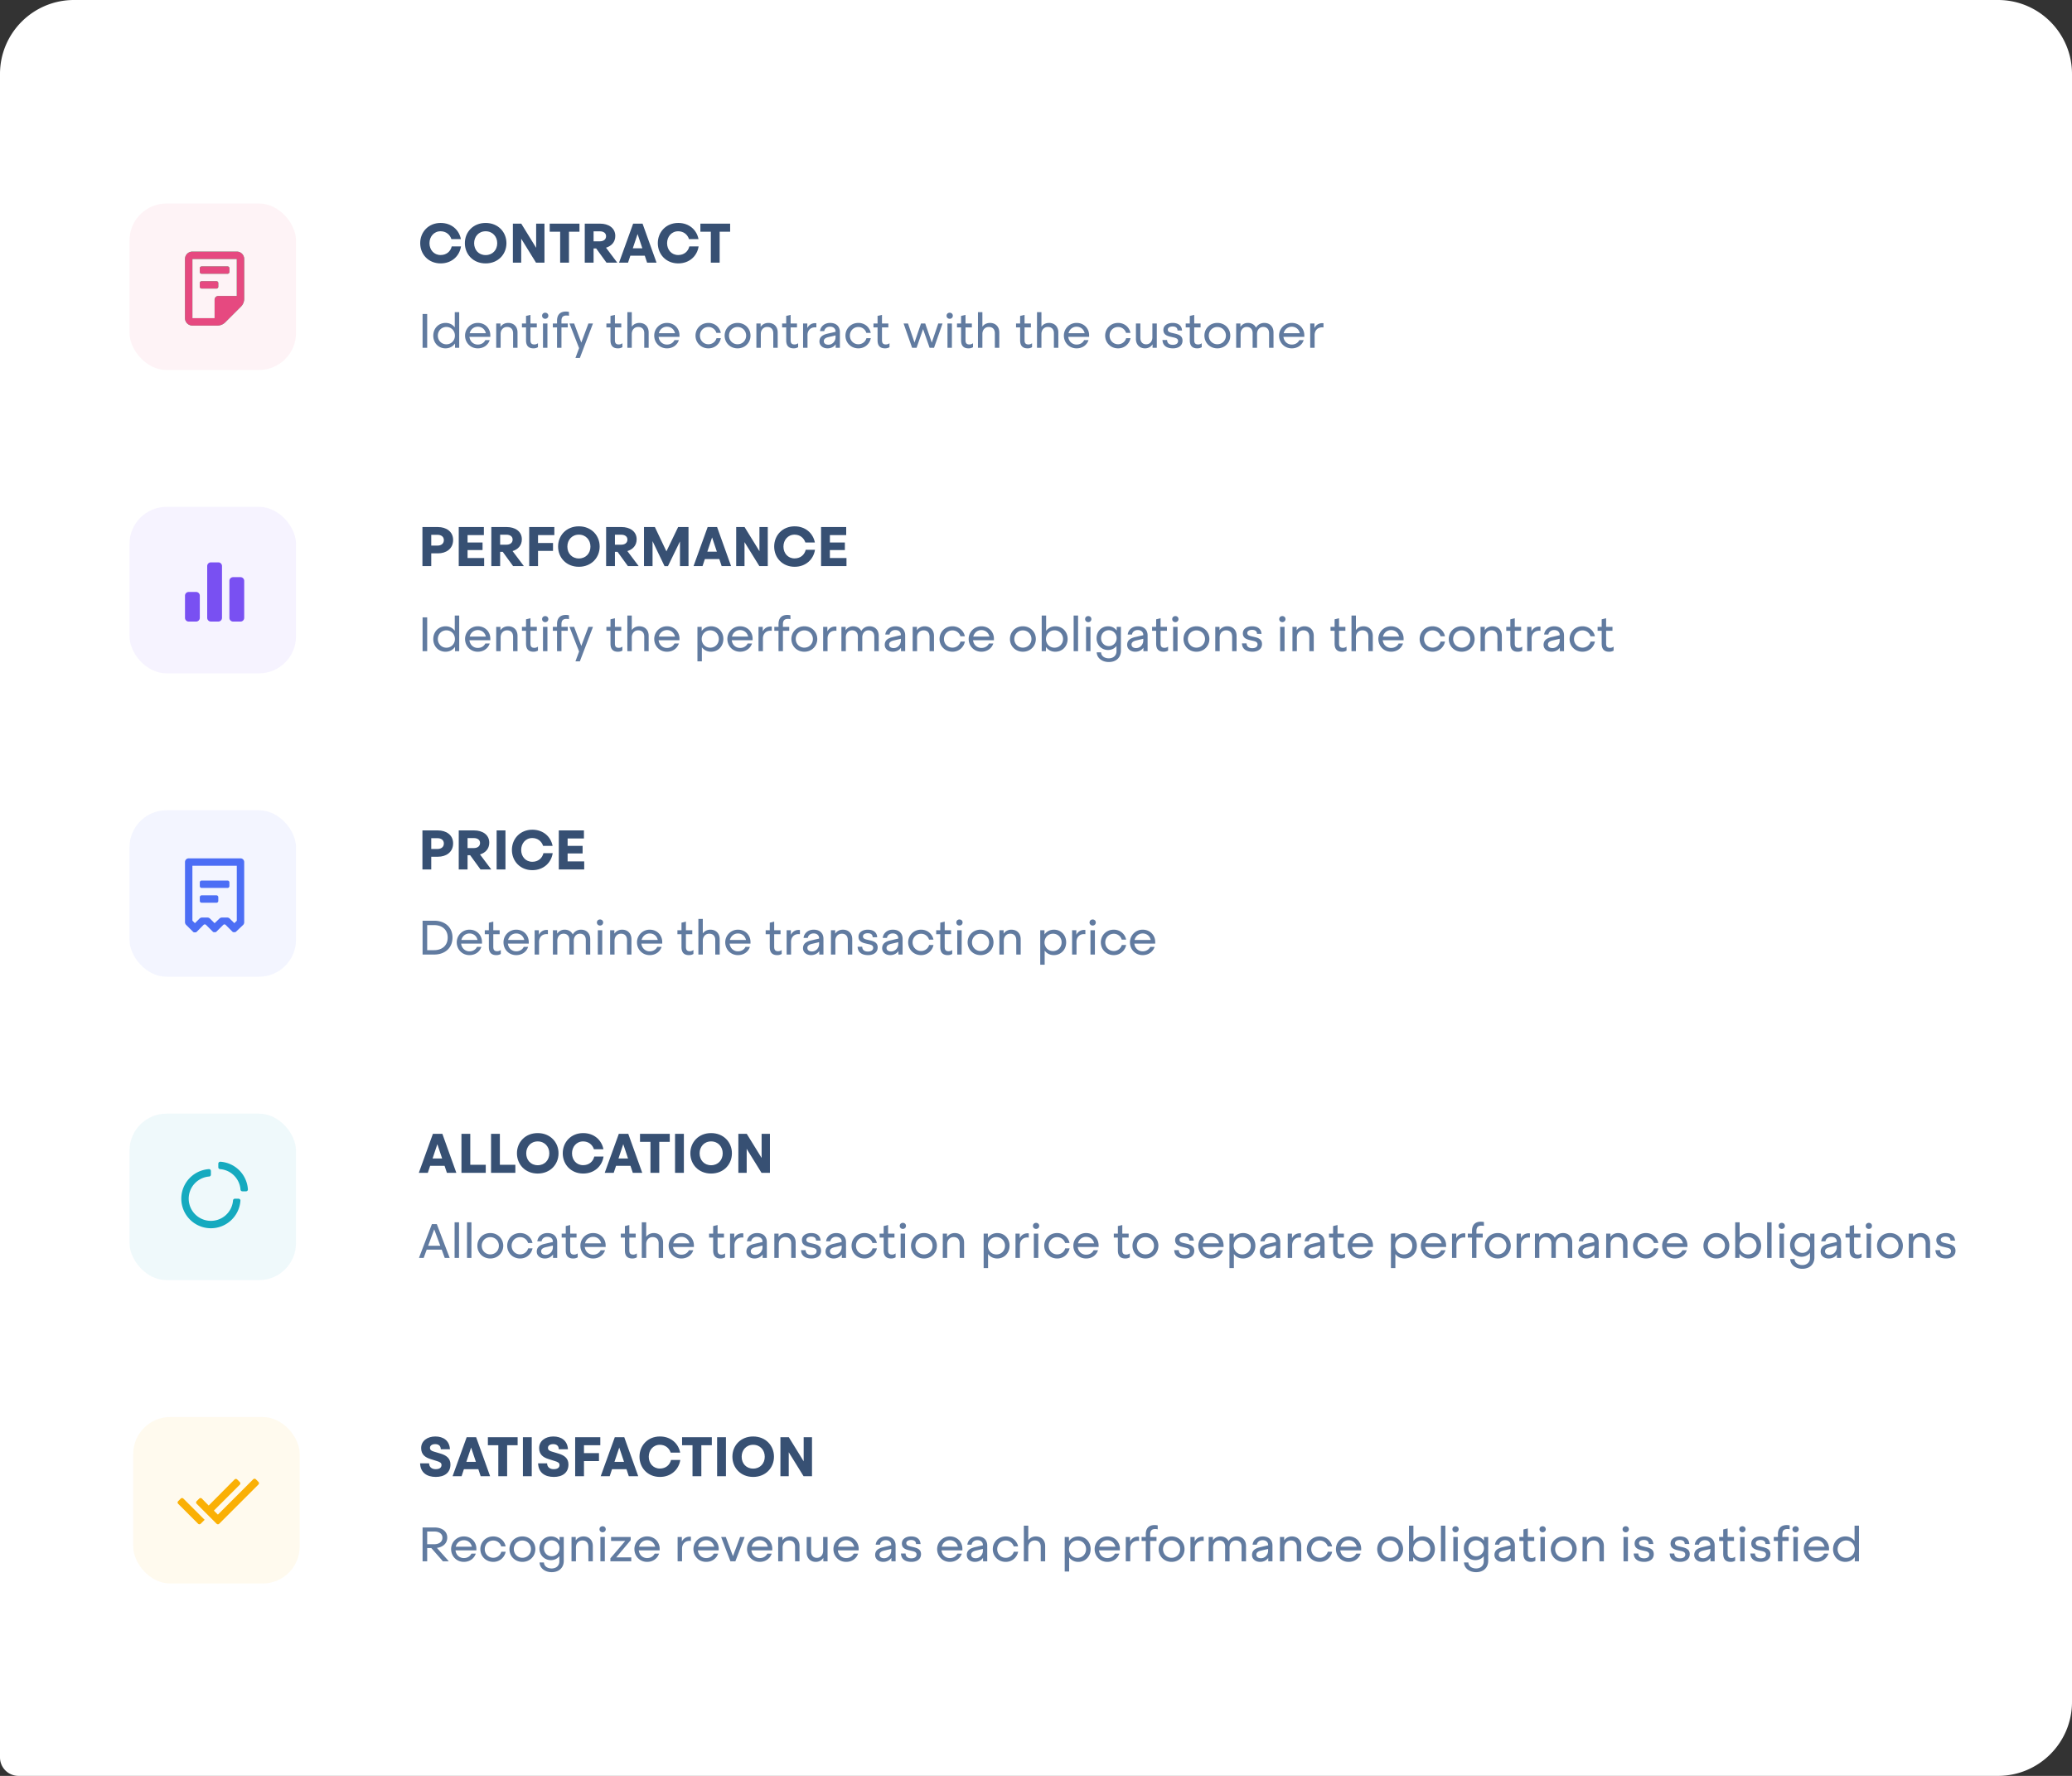 <svg viewBox="0 0 560 480" fill="none" xmlns="http://www.w3.org/2000/svg"><rect x="0" y="0" width="560" height="480" fill="#333333" stroke="none"/><path d="M0 20C0 8.954 8.954 0 20 0h520c11.046 0 20 8.954 20 20v440c0 11.046-8.954 20-20 20H5a5 5 0 01-5-5V20z" fill="#fff"/><path d="M114.209 94h1.248v-9.139h-1.248V94zm6.194.156c1.118 0 2.015-.52 2.574-1.313V94h1.131v-9.633h-1.196v4.121c-.559-.741-1.417-1.209-2.47-1.209-1.937 0-3.341 1.495-3.341 3.458 0 1.937 1.391 3.419 3.302 3.419zm.247-1.092c-1.352 0-2.314-1.066-2.314-2.34 0-1.287.962-2.353 2.314-2.353 1.339 0 2.301 1.053 2.301 2.353 0 1.287-.962 2.34-2.301 2.34zm10.518-1.131c-.364.741-1.105 1.196-2.028 1.196-1.222 0-2.119-.871-2.262-2.08h5.642v-.416c0-1.859-1.391-3.354-3.38-3.354a3.415 3.415 0 00-3.445 3.432c0 1.898 1.443 3.445 3.432 3.445 1.586 0 2.782-.897 3.224-2.223h-1.183zm-2.028-3.627c1.027 0 1.898.624 2.171 1.755h-4.368c.26-1.027 1.092-1.755 2.197-1.755zM134.112 94h1.196v-3.757c0-.962.611-1.872 1.742-1.872 1.105 0 1.625.715 1.625 1.755V94h1.196v-4.147c0-1.508-.962-2.574-2.522-2.574-.858 0-1.612.377-2.093 1.079v-.923h-1.144V94zm8.057-8.606v2.041h-1.105v1.066h1.105v3.458c0 1.248.468 2.197 2.015 2.197.507 0 .871-.117 1.209-.312v-1.066c-.312.208-.598.325-.962.325-.845 0-1.066-.429-1.066-1.222v-3.38h1.716v-1.066h-1.716v-2.327l-1.196.286zm5.186-.871c-.52 0-.845.377-.845.819 0 .429.325.819.845.819s.845-.39.845-.819c0-.442-.325-.819-.845-.819zM146.757 94h1.196v-6.565h-1.196V94zm3.793 0h1.196v-5.499h1.703v-1.066h-1.703v-.741c0-.923.364-1.417 1.378-1.417.26 0 .468.039.65.078v-1.053a3.908 3.908 0 00-.845-.091c-1.651 0-2.379.988-2.379 2.47v.754h-1.131v1.066h1.131V94zm9.717-6.565h-1.235l-1.924 5.161-1.937-5.161h-1.261l2.6 6.656-.988 2.665h1.196l3.549-9.321zm4.728-2.041v2.041h-1.105v1.066h1.105v3.458c0 1.248.468 2.197 2.015 2.197.507 0 .871-.117 1.209-.312v-1.066c-.312.208-.598.325-.962.325-.845 0-1.066-.429-1.066-1.222v-3.38h1.716v-1.066h-1.716v-2.327l-1.196.286zM169.557 94h1.196v-3.757c0-.962.611-1.872 1.742-1.872 1.105 0 1.625.728 1.625 1.664V94h1.196v-4.147c0-1.508-.962-2.574-2.522-2.574-.819 0-1.56.351-2.041 1.014v-3.926h-1.196V94zm12.735-2.067c-.364.741-1.105 1.196-2.028 1.196-1.222 0-2.119-.871-2.262-2.08h5.642v-.416c0-1.859-1.391-3.354-3.38-3.354a3.415 3.415 0 00-3.445 3.432c0 1.898 1.443 3.445 3.432 3.445 1.586 0 2.782-.897 3.224-2.223h-1.183zm-2.028-3.627c1.027 0 1.898.624 2.171 1.755h-4.368c.26-1.027 1.092-1.755 2.197-1.755zm14.552 1.664c-.312-1.534-1.625-2.691-3.341-2.691-2.041 0-3.497 1.547-3.497 3.432 0 1.898 1.456 3.445 3.497 3.445 1.729 0 3.029-1.183 3.354-2.743h-1.183a2.254 2.254 0 01-2.171 1.638c-1.326 0-2.301-1.04-2.301-2.34 0-1.287.975-2.327 2.301-2.327 1.04 0 1.859.663 2.145 1.586h1.196zm4.53-2.691c-2.041 0-3.497 1.547-3.497 3.432 0 1.898 1.456 3.445 3.497 3.445 2.028 0 3.497-1.547 3.497-3.445 0-1.885-1.469-3.432-3.497-3.432zm0 1.105c1.326 0 2.314 1.04 2.314 2.327 0 1.3-.988 2.34-2.314 2.34s-2.314-1.04-2.314-2.34c0-1.287.988-2.327 2.314-2.327zM204.431 94h1.196v-3.757c0-.962.611-1.872 1.742-1.872 1.105 0 1.625.715 1.625 1.755V94h1.196v-4.147c0-1.508-.962-2.574-2.522-2.574-.858 0-1.612.377-2.093 1.079v-.923h-1.144V94zm8.057-8.606v2.041h-1.105v1.066h1.105v3.458c0 1.248.468 2.197 2.015 2.197.507 0 .871-.117 1.209-.312v-1.066c-.312.208-.598.325-.962.325-.845 0-1.066-.429-1.066-1.222v-3.38h1.716v-1.066h-1.716v-2.327l-1.196.286zm5.758 5.161c0-1.079.663-2.08 2.028-2.08.143 0 .26.013.364.026V87.37a2.235 2.235 0 00-.338-.026c-.884 0-1.651.442-2.106 1.313v-1.222h-1.144V94h1.196v-3.445zm7.619 2.509V94h1.131v-4.264c0-1.417-.897-2.457-2.652-2.457-1.534 0-2.6 1.014-2.717 2.223h1.144c.104-.676.676-1.209 1.56-1.209.923 0 1.495.533 1.495 1.3v.091l-2.236.52c-1.443.338-2.119 1.014-2.119 2.093 0 1.092.923 1.859 2.197 1.859.845 0 1.677-.351 2.197-1.092zm-.039-1.924c0 1.04-.793 2.028-1.937 2.028-.767 0-1.235-.351-1.235-.975 0-.546.442-.897 1.235-1.079l1.937-.455v.481zm9.514-1.17c-.312-1.534-1.625-2.691-3.341-2.691-2.041 0-3.497 1.547-3.497 3.432 0 1.898 1.456 3.445 3.497 3.445 1.729 0 3.029-1.183 3.354-2.743h-1.183a2.254 2.254 0 01-2.171 1.638c-1.326 0-2.301-1.04-2.301-2.34 0-1.287.975-2.327 2.301-2.327 1.04 0 1.859.663 2.145 1.586h1.196zm1.84-4.576v2.041h-1.105v1.066h1.105v3.458c0 1.248.468 2.197 2.015 2.197.507 0 .871-.117 1.209-.312v-1.066c-.312.208-.598.325-.962.325-.845 0-1.066-.429-1.066-1.222v-3.38h1.716v-1.066h-1.716v-2.327l-1.196.286zM246.513 94h1.209l1.755-5.044L251.245 94h1.196l2.301-6.565h-1.157l-1.755 5.161-1.768-5.161h-1.144l-1.755 5.148-1.755-5.148h-1.196L246.513 94zm10.161-9.477c-.52 0-.845.377-.845.819 0 .429.325.819.845.819s.845-.39.845-.819c0-.442-.325-.819-.845-.819zM256.076 94h1.196v-6.565h-1.196V94zm3.677-8.606v2.041h-1.105v1.066h1.105v3.458c0 1.248.468 2.197 2.015 2.197.507 0 .871-.117 1.209-.312v-1.066c-.312.208-.598.325-.962.325-.845 0-1.066-.429-1.066-1.222v-3.38h1.716v-1.066h-1.716v-2.327l-1.196.286zM264.315 94h1.196v-3.757c0-.962.611-1.872 1.742-1.872 1.105 0 1.625.728 1.625 1.664V94h1.196v-4.147c0-1.508-.962-2.574-2.522-2.574-.819 0-1.56.351-2.041 1.014v-3.926h-1.196V94zm11.396-8.606v2.041h-1.105v1.066h1.105v3.458c0 1.248.468 2.197 2.015 2.197.507 0 .871-.117 1.209-.312v-1.066c-.312.208-.598.325-.962.325-.845 0-1.066-.429-1.066-1.222v-3.38h1.716v-1.066h-1.716v-2.327l-1.196.286zM280.273 94h1.196v-3.757c0-.962.611-1.872 1.742-1.872 1.105 0 1.625.728 1.625 1.664V94h1.196v-4.147c0-1.508-.962-2.574-2.522-2.574-.819 0-1.56.351-2.041 1.014v-3.926h-1.196V94zm12.735-2.067c-.364.741-1.105 1.196-2.028 1.196-1.222 0-2.119-.871-2.262-2.08h5.642v-.416c0-1.859-1.391-3.354-3.38-3.354a3.415 3.415 0 00-3.445 3.432c0 1.898 1.443 3.445 3.432 3.445 1.586 0 2.782-.897 3.224-2.223h-1.183zm-2.028-3.627c1.027 0 1.898.624 2.171 1.755h-4.368c.26-1.027 1.092-1.755 2.197-1.755zm14.552 1.664c-.312-1.534-1.625-2.691-3.341-2.691-2.041 0-3.497 1.547-3.497 3.432 0 1.898 1.456 3.445 3.497 3.445 1.729 0 3.029-1.183 3.354-2.743h-1.183a2.254 2.254 0 01-2.171 1.638c-1.326 0-2.301-1.04-2.301-2.34 0-1.287.975-2.327 2.301-2.327 1.04 0 1.859.663 2.145 1.586h1.196zm5.921 1.222c0 .962-.585 1.872-1.69 1.872-1.04 0-1.56-.767-1.56-1.755v-3.874h-1.196v4.147c0 1.495.936 2.574 2.47 2.574a2.37 2.37 0 002.028-1.092V94h1.144v-6.565h-1.196v3.757zm8.019-1.859c-.078-1.404-1.118-2.054-2.548-2.054-1.365 0-2.496.676-2.496 1.898 0 1.209.884 1.599 1.911 1.833l.962.221c.624.143 1.092.351 1.092.949 0 .689-.611 1.014-1.417 1.014-.858 0-1.521-.364-1.547-1.3h-1.248c.065 1.586 1.235 2.262 2.834 2.262 1.456 0 2.587-.715 2.587-2.093 0-1.196-.858-1.612-1.963-1.872l-.793-.182c-.728-.169-1.222-.325-1.222-.923 0-.546.585-.845 1.287-.845.754 0 1.326.286 1.339 1.092h1.222zm2.094-3.939v2.041h-1.105v1.066h1.105v3.458c0 1.248.468 2.197 2.015 2.197.507 0 .871-.117 1.209-.312v-1.066c-.312.208-.598.325-.962.325-.845 0-1.066-.429-1.066-1.222v-3.38h1.716v-1.066h-1.716v-2.327l-1.196.286zm7.45 1.885c-2.041 0-3.497 1.547-3.497 3.432 0 1.898 1.456 3.445 3.497 3.445 2.028 0 3.497-1.547 3.497-3.445 0-1.885-1.469-3.432-3.497-3.432zm0 1.105c1.326 0 2.314 1.04 2.314 2.327 0 1.3-.988 2.34-2.314 2.34s-2.314-1.04-2.314-2.34c0-1.287.988-2.327 2.314-2.327zM334.101 94h1.196v-3.757c0-.962.585-1.872 1.677-1.872 1.053 0 1.573.728 1.573 1.664V94h1.196v-3.757c0-.962.585-1.872 1.677-1.872 1.053 0 1.573.728 1.573 1.664V94h1.196v-4.147c0-1.508-.949-2.574-2.483-2.574-.962 0-1.781.468-2.236 1.287-.39-.793-1.157-1.287-2.197-1.287a2.37 2.37 0 00-2.028 1.092v-.936h-1.144V94zm17.064-2.067c-.364.741-1.105 1.196-2.028 1.196-1.222 0-2.119-.871-2.262-2.08h5.642v-.416c0-1.859-1.391-3.354-3.38-3.354a3.415 3.415 0 00-3.445 3.432c0 1.898 1.443 3.445 3.432 3.445 1.586 0 2.782-.897 3.224-2.223h-1.183zm-2.028-3.627c1.027 0 1.898.624 2.171 1.755h-4.368c.26-1.027 1.092-1.755 2.197-1.755zm6.168 2.249c0-1.079.663-2.08 2.028-2.08.143 0 .26.013.364.026V87.37a2.235 2.235 0 00-.338-.026c-.884 0-1.651.442-2.106 1.313v-1.222h-1.144V94h1.196v-3.445z" fill="#617BA0"/><path d="M124.595 66.605h-2.505c-.33 1.365-1.425 2.325-3.015 2.325-1.8 0-3-1.41-3-3.195 0-1.77 1.2-3.225 3-3.225 1.485 0 2.52.9 2.925 2.115h2.565c-.48-2.49-2.535-4.365-5.475-4.365-3.3 0-5.52 2.46-5.52 5.46 0 3.015 2.22 5.475 5.52 5.475 3.03 0 5.115-2.01 5.505-4.59zm6.655-6.345c-3.375 0-5.61 2.46-5.61 5.46 0 3.015 2.235 5.475 5.61 5.475 3.375 0 5.625-2.46 5.625-5.475 0-3-2.25-5.46-5.625-5.46zm0 2.25c1.905 0 3.135 1.455 3.135 3.225 0 1.8-1.23 3.21-3.135 3.21-1.89 0-3.105-1.41-3.105-3.21 0-1.77 1.215-3.225 3.105-3.225zm7.368 8.49h2.25v-6.48l4.005 6.48h2.28V60.455h-2.25v6.525l-4.02-6.525h-2.265V71zm12.774 0h2.385v-8.37h2.835v-2.175h-8.04v2.175h2.82V71zm6.65 0h2.385v-3.84h.705l2.79 3.84h2.91l-3.045-4.05c1.425-.435 2.505-1.485 2.505-3.18 0-2.235-1.95-3.315-4.035-3.315h-4.215V71zm2.385-8.475h1.71c.915 0 1.665.435 1.665 1.32 0 .915-.75 1.38-1.665 1.38h-1.71v-2.7zm13.239-2.07h-2.55L167.306 71h2.43l.63-1.89h3.9l.63 1.89h2.55l-3.78-10.545zm-1.35 2.805l1.29 3.855h-2.58l1.29-3.855zm16.498 3.345h-2.505c-.33 1.365-1.425 2.325-3.015 2.325-1.8 0-3-1.41-3-3.195 0-1.77 1.2-3.225 3-3.225 1.485 0 2.52.9 2.925 2.115h2.565c-.48-2.49-2.535-4.365-5.475-4.365-3.3 0-5.52 2.46-5.52 5.46 0 3.015 2.22 5.475 5.52 5.475 3.03 0 5.115-2.01 5.505-4.59zM192.115 71h2.385v-8.37h2.835v-2.175h-8.04v2.175h2.82V71zM114.17 153h2.385v-3.435h1.83c2.145 0 4.08-1.2 4.08-3.615 0-2.34-1.95-3.495-4.08-3.495h-4.215V153zm2.385-8.445h1.695c.945 0 1.71.465 1.71 1.425 0 1.005-.765 1.485-1.71 1.485h-1.695v-2.91zm7.429 8.445h6.87v-2.175h-4.485v-2.145h4.05v-2.055h-4.05v-1.995h4.41v-2.175h-6.795V153zm8.804 0h2.385v-3.84h.705l2.79 3.84h2.91l-3.045-4.05c1.425-.435 2.505-1.485 2.505-3.18 0-2.235-1.95-3.315-4.035-3.315h-4.215V153zm2.385-8.475h1.71c.915 0 1.665.435 1.665 1.32 0 .915-.75 1.38-1.665 1.38h-1.71v-2.7zm7.854 8.475h2.385v-4.095h4.05v-2.145h-4.05v-2.13h4.41v-2.175h-6.795V153zm13.419-10.74c-3.375 0-5.61 2.46-5.61 5.46 0 3.015 2.235 5.475 5.61 5.475 3.375 0 5.625-2.46 5.625-5.475 0-3-2.25-5.46-5.625-5.46zm0 2.25c1.905 0 3.135 1.455 3.135 3.225 0 1.8-1.23 3.21-3.135 3.21-1.89 0-3.105-1.41-3.105-3.21 0-1.77 1.215-3.225 3.105-3.225zm7.368 8.49h2.385v-3.84h.705l2.79 3.84h2.91l-3.045-4.05c1.425-.435 2.505-1.485 2.505-3.18 0-2.235-1.95-3.315-4.035-3.315h-4.215V153zm2.385-8.475h1.71c.915 0 1.665.435 1.665 1.32 0 .915-.75 1.38-1.665 1.38h-1.71v-2.7zm7.854 8.475h2.31v-6.735l3.24 6.75h.93l3.24-6.675V153h2.31v-10.545h-2.805l-3.165 6.57-3.12-6.57h-2.94V153zm19.755-10.545h-2.55L187.448 153h2.43l.63-1.89h3.9l.63 1.89h2.55l-3.78-10.545zm-1.35 2.805l1.29 3.855h-2.58l1.29-3.855zm6.512 7.74h2.25v-6.48l4.005 6.48h2.28v-10.545h-2.25v6.525l-4.02-6.525h-2.265V153zm21.294-4.395h-2.505c-.33 1.365-1.425 2.325-3.015 2.325-1.8 0-3-1.41-3-3.195 0-1.77 1.2-3.225 3-3.225 1.485 0 2.52.9 2.925 2.115h2.565c-.48-2.49-2.535-4.365-5.475-4.365-3.3 0-5.52 2.46-5.52 5.46 0 3.015 2.22 5.475 5.52 5.475 3.03 0 5.115-2.01 5.505-4.59zm1.645 4.395h6.87v-2.175h-4.485v-2.145h4.05v-2.055h-4.05v-1.995h4.41v-2.175h-6.795V153zM114.17 235h2.385v-3.435h1.83c2.145 0 4.08-1.2 4.08-3.615 0-2.34-1.95-3.495-4.08-3.495h-4.215V235zm2.385-8.445h1.695c.945 0 1.71.465 1.71 1.425 0 1.005-.765 1.485-1.71 1.485h-1.695v-2.91zm7.429 8.445h2.385v-3.84h.705l2.79 3.84h2.91l-3.045-4.05c1.425-.435 2.505-1.485 2.505-3.18 0-2.235-1.95-3.315-4.035-3.315h-4.215V235zm2.385-8.475h1.71c.915 0 1.665.435 1.665 1.32 0 .915-.75 1.38-1.665 1.38h-1.71v-2.7zm7.855 8.475h2.385v-10.545h-2.385V235zm15.156-4.395h-2.505c-.33 1.365-1.425 2.325-3.015 2.325-1.8 0-3-1.41-3-3.195 0-1.77 1.2-3.225 3-3.225 1.485 0 2.52.9 2.925 2.115h2.565c-.48-2.49-2.535-4.365-5.475-4.365-3.3 0-5.52 2.46-5.52 5.46 0 3.015 2.22 5.475 5.52 5.475 3.03 0 5.115-2.01 5.505-4.59zm1.645 4.395h6.87v-2.175h-4.485v-2.145h4.05v-2.055h-4.05v-1.995h4.41v-2.175h-6.795V235zM119.555 306.455h-2.55L113.195 317h2.43l.63-1.89h3.9l.63 1.89h2.55l-3.78-10.545zm-1.35 2.805l1.29 3.855h-2.58l1.29-3.855zm6.512 7.74h6.57v-2.175h-4.185v-8.37h-2.385V317zm7.998 0h6.57v-2.175H135.1v-8.37h-2.385V317zm12.612-10.74c-3.375 0-5.61 2.46-5.61 5.46 0 3.015 2.235 5.475 5.61 5.475 3.375 0 5.625-2.46 5.625-5.475 0-3-2.25-5.46-5.625-5.46zm0 2.25c1.905 0 3.135 1.455 3.135 3.225 0 1.8-1.23 3.21-3.135 3.21-1.89 0-3.105-1.41-3.105-3.21 0-1.77 1.215-3.225 3.105-3.225zm17.793 4.095h-2.505c-.33 1.365-1.425 2.325-3.015 2.325-1.8 0-3-1.41-3-3.195 0-1.77 1.2-3.225 3-3.225 1.485 0 2.52.9 2.925 2.115h2.565c-.48-2.49-2.535-4.365-5.475-4.365-3.3 0-5.52 2.46-5.52 5.46 0 3.015 2.22 5.475 5.52 5.475 3.03 0 5.115-2.01 5.505-4.59zm6.679-6.15h-2.55L163.439 317h2.43l.63-1.89h3.9l.63 1.89h2.55l-3.78-10.545zm-1.35 2.805l1.29 3.855h-2.58l1.29-3.855zm7.348 7.74h2.385v-8.37h2.835v-2.175h-8.04v2.175h2.82V317zm6.649 0h2.385v-10.545h-2.385V317zm9.742-10.74c-3.375 0-5.61 2.46-5.61 5.46 0 3.015 2.235 5.475 5.61 5.475 3.375 0 5.625-2.46 5.625-5.475 0-3-2.25-5.46-5.625-5.46zm0 2.25c1.905 0 3.135 1.455 3.135 3.225 0 1.8-1.23 3.21-3.135 3.21-1.89 0-3.105-1.41-3.105-3.21 0-1.77 1.215-3.225 3.105-3.225zm7.368 8.49h2.25v-6.48l4.005 6.48h2.28v-10.545h-2.25v6.525l-4.02-6.525h-2.265V317zM121.61 391.71c-.15-2.37-1.815-3.45-3.96-3.45-2.115 0-3.825 1.185-3.825 3.135 0 1.785 1.14 2.535 2.535 2.97l1.71.54c.765.24 1.26.45 1.26 1.065 0 .735-.555 1.125-1.59 1.125-.9 0-1.74-.435-1.77-1.575h-2.43c.09 2.565 1.89 3.675 4.245 3.675 2.295 0 3.96-1.095 3.96-3.375 0-1.725-1.215-2.49-2.655-2.925l-1.755-.525c-.72-.21-1.125-.435-1.125-1.05 0-.63.615-.99 1.41-.99.72 0 1.485.285 1.515 1.38h2.475zm7.071-3.255h-2.55L122.321 399h2.43l.63-1.89h3.9l.63 1.89h2.55l-3.78-10.545zm-1.35 2.805l1.29 3.855h-2.58l1.29-3.855zm7.348 7.74h2.385v-8.37h2.835v-2.175h-8.04v2.175h2.82V399zm6.649 0h2.385v-10.545h-2.385V399zm12.172-7.29c-.15-2.37-1.815-3.45-3.96-3.45-2.115 0-3.825 1.185-3.825 3.135 0 1.785 1.14 2.535 2.535 2.97l1.71.54c.765.24 1.26.45 1.26 1.065 0 .735-.555 1.125-1.59 1.125-.9 0-1.74-.435-1.77-1.575h-2.43c.09 2.565 1.89 3.675 4.245 3.675 2.295 0 3.96-1.095 3.96-3.375 0-1.725-1.215-2.49-2.655-2.925l-1.755-.525c-.72-.21-1.125-.435-1.125-1.05 0-.63.615-.99 1.41-.99.72 0 1.485.285 1.515 1.38h2.475zm1.949 7.29h2.385v-4.095h4.05v-2.145h-4.05v-2.13h4.41v-2.175h-6.795V399zm13.266-10.545h-2.55L162.355 399h2.43l.63-1.89h3.9l.63 1.89h2.55l-3.78-10.545zm-1.35 2.805l1.29 3.855h-2.58l1.29-3.855zm16.498 3.345h-2.505c-.33 1.365-1.425 2.325-3.015 2.325-1.8 0-3-1.41-3-3.195 0-1.77 1.2-3.225 3-3.225 1.485 0 2.52.9 2.925 2.115h2.565c-.48-2.49-2.535-4.365-5.475-4.365-3.3 0-5.52 2.46-5.52 5.46 0 3.015 2.22 5.475 5.52 5.475 3.03 0 5.115-2.01 5.505-4.59zm3.301 4.395h2.385v-8.37h2.835v-2.175h-8.04v2.175h2.82V399zm6.65 0h2.385v-10.545h-2.385V399zm9.741-10.74c-3.375 0-5.61 2.46-5.61 5.46 0 3.015 2.235 5.475 5.61 5.475 3.375 0 5.625-2.46 5.625-5.475 0-3-2.25-5.46-5.625-5.46zm0 2.25c1.905 0 3.135 1.455 3.135 3.225 0 1.8-1.23 3.21-3.135 3.21-1.89 0-3.105-1.41-3.105-3.21 0-1.77 1.215-3.225 3.105-3.225zm7.368 8.49h2.25v-6.48l4.005 6.48h2.28v-10.545h-2.25v6.525l-4.02-6.525h-2.265V399z" fill="#375073"/><path d="M114.209 176h1.248v-9.139h-1.248V176zm6.194.156c1.118 0 2.015-.52 2.574-1.313V176h1.131v-9.633h-1.196v4.121c-.559-.741-1.417-1.209-2.47-1.209-1.937 0-3.341 1.495-3.341 3.458 0 1.937 1.391 3.419 3.302 3.419zm.247-1.092c-1.352 0-2.314-1.066-2.314-2.34 0-1.287.962-2.353 2.314-2.353 1.339 0 2.301 1.053 2.301 2.353 0 1.287-.962 2.34-2.301 2.34zm10.518-1.131c-.364.741-1.105 1.196-2.028 1.196-1.222 0-2.119-.871-2.262-2.08h5.642v-.416c0-1.859-1.391-3.354-3.38-3.354a3.415 3.415 0 00-3.445 3.432c0 1.898 1.443 3.445 3.432 3.445 1.586 0 2.782-.897 3.224-2.223h-1.183zm-2.028-3.627c1.027 0 1.898.624 2.171 1.755h-4.368c.26-1.027 1.092-1.755 2.197-1.755zm4.972 5.694h1.196v-3.757c0-.962.611-1.872 1.742-1.872 1.105 0 1.625.715 1.625 1.755V176h1.196v-4.147c0-1.508-.962-2.574-2.522-2.574-.858 0-1.612.377-2.093 1.079v-.923h-1.144V176zm8.057-8.606v2.041h-1.105v1.066h1.105v3.458c0 1.248.468 2.197 2.015 2.197.507 0 .871-.117 1.209-.312v-1.066c-.312.208-.598.325-.962.325-.845 0-1.066-.429-1.066-1.222v-3.38h1.716v-1.066h-1.716v-2.327l-1.196.286zm5.186-.871c-.52 0-.845.377-.845.819 0 .429.325.819.845.819s.845-.39.845-.819c0-.442-.325-.819-.845-.819zm-.598 9.477h1.196v-6.565h-1.196V176zm3.793 0h1.196v-5.499h1.703v-1.066h-1.703v-.741c0-.923.364-1.417 1.378-1.417.26 0 .468.039.65.078v-1.053a3.908 3.908 0 00-.845-.091c-1.651 0-2.379.988-2.379 2.47v.754h-1.131v1.066h1.131V176zm9.717-6.565h-1.235l-1.924 5.161-1.937-5.161h-1.261l2.6 6.656-.988 2.665h1.196l3.549-9.321zm4.728-2.041v2.041h-1.105v1.066h1.105v3.458c0 1.248.468 2.197 2.015 2.197.507 0 .871-.117 1.209-.312v-1.066c-.312.208-.598.325-.962.325-.845 0-1.066-.429-1.066-1.222v-3.38h1.716v-1.066h-1.716v-2.327l-1.196.286zm4.562 8.606h1.196v-3.757c0-.962.611-1.872 1.742-1.872 1.105 0 1.625.728 1.625 1.664V176h1.196v-4.147c0-1.508-.962-2.574-2.522-2.574-.819 0-1.56.351-2.041 1.014v-3.926h-1.196V176zm12.735-2.067c-.364.741-1.105 1.196-2.028 1.196-1.222 0-2.119-.871-2.262-2.08h5.642v-.416c0-1.859-1.391-3.354-3.38-3.354a3.415 3.415 0 00-3.445 3.432c0 1.898 1.443 3.445 3.432 3.445 1.586 0 2.782-.897 3.224-2.223h-1.183zm-2.028-3.627c1.027 0 1.898.624 2.171 1.755h-4.368c.26-1.027 1.092-1.755 2.197-1.755zm8.234-.871v9.321h1.196v-3.809c.559.741 1.417 1.209 2.47 1.209 1.937 0 3.341-1.495 3.341-3.458 0-1.937-1.391-3.419-3.302-3.419-1.105 0-2.002.507-2.561 1.287v-1.131h-1.144zm3.458.936c1.352 0 2.314 1.066 2.314 2.34 0 1.287-.962 2.353-2.314 2.353-1.339 0-2.301-1.053-2.301-2.353 0-1.287.962-2.34 2.301-2.34zm10.103 3.562c-.364.741-1.105 1.196-2.028 1.196-1.222 0-2.119-.871-2.262-2.08h5.642v-.416c0-1.859-1.391-3.354-3.38-3.354a3.415 3.415 0 00-3.445 3.432c0 1.898 1.443 3.445 3.432 3.445 1.586 0 2.782-.897 3.224-2.223h-1.183zm-2.028-3.627c1.027 0 1.898.624 2.171 1.755h-4.368c.26-1.027 1.092-1.755 2.197-1.755zm6.167 2.249c0-1.079.663-2.08 2.028-2.08.143 0 .26.013.364.026v-1.131a2.235 2.235 0 00-.338-.026c-.884 0-1.651.442-2.106 1.313v-1.222h-1.144V176h1.196v-3.445zm4.211 3.445h1.196v-5.499h1.703v-1.066h-1.703v-.741c0-.923.364-1.417 1.378-1.417.26 0 .468.039.65.078v-1.053a3.908 3.908 0 00-.845-.091c-1.651 0-2.379.988-2.379 2.47v.754h-1.131v1.066h1.131V176zm6.977-6.721c-2.041 0-3.497 1.547-3.497 3.432 0 1.898 1.456 3.445 3.497 3.445 2.028 0 3.497-1.547 3.497-3.445 0-1.885-1.469-3.432-3.497-3.432zm0 1.105c1.326 0 2.314 1.04 2.314 2.327 0 1.3-.988 2.34-2.314 2.34s-2.314-1.04-2.314-2.34c0-1.287.988-2.327 2.314-2.327zm6.281 2.171c0-1.079.663-2.08 2.028-2.08.143 0 .26.013.364.026v-1.131a2.235 2.235 0 00-.338-.026c-.884 0-1.651.442-2.106 1.313v-1.222h-1.144V176h1.196v-3.445zm3.742 3.445h1.196v-3.757c0-.962.585-1.872 1.677-1.872 1.053 0 1.573.728 1.573 1.664V176h1.196v-3.757c0-.962.585-1.872 1.677-1.872 1.053 0 1.573.728 1.573 1.664V176h1.196v-4.147c0-1.508-.949-2.574-2.483-2.574-.962 0-1.781.468-2.236 1.287-.39-.793-1.157-1.287-2.197-1.287a2.37 2.37 0 00-2.028 1.092v-.936h-1.144V176zm16.103-.936V176h1.131v-4.264c0-1.417-.897-2.457-2.652-2.457-1.534 0-2.6 1.014-2.717 2.223h1.144c.104-.676.676-1.209 1.56-1.209.923 0 1.495.533 1.495 1.3v.091l-2.236.52c-1.443.338-2.119 1.014-2.119 2.093 0 1.092.923 1.859 2.197 1.859.845 0 1.677-.351 2.197-1.092zm-.039-1.924c0 1.04-.793 2.028-1.937 2.028-.767 0-1.235-.351-1.235-.975 0-.546.442-.897 1.235-1.079l1.937-.455v.481zm3.195 2.86h1.196v-3.757c0-.962.611-1.872 1.742-1.872 1.105 0 1.625.715 1.625 1.755V176h1.196v-4.147c0-1.508-.962-2.574-2.522-2.574-.858 0-1.612.377-2.093 1.079v-.923h-1.144V176zm14.1-4.03c-.312-1.534-1.625-2.691-3.341-2.691-2.041 0-3.497 1.547-3.497 3.432 0 1.898 1.456 3.445 3.497 3.445 1.729 0 3.029-1.183 3.354-2.743h-1.183a2.254 2.254 0 01-2.171 1.638c-1.326 0-2.301-1.04-2.301-2.34 0-1.287.975-2.327 2.301-2.327 1.04 0 1.859.663 2.145 1.586h1.196zm6.507 1.963c-.364.741-1.105 1.196-2.028 1.196-1.222 0-2.119-.871-2.262-2.08h5.642v-.416c0-1.859-1.391-3.354-3.38-3.354a3.415 3.415 0 00-3.445 3.432c0 1.898 1.443 3.445 3.432 3.445 1.586 0 2.782-.897 3.224-2.223h-1.183zm-2.028-3.627c1.027 0 1.898.624 2.171 1.755h-4.368c.26-1.027 1.092-1.755 2.197-1.755zm11.211-1.027c-2.041 0-3.497 1.547-3.497 3.432 0 1.898 1.456 3.445 3.497 3.445 2.028 0 3.497-1.547 3.497-3.445 0-1.885-1.469-3.432-3.497-3.432zm0 1.105c1.326 0 2.314 1.04 2.314 2.327 0 1.3-.988 2.34-2.314 2.34s-2.314-1.04-2.314-2.34c0-1.287.988-2.327 2.314-2.327zm5.084 5.616h1.144v-1.131a3.025 3.025 0 002.522 1.287c1.937 0 3.341-1.495 3.341-3.458 0-1.937-1.391-3.419-3.302-3.419-1.079 0-1.95.481-2.509 1.222v-4.134h-1.196V176zm3.458-5.629c1.352 0 2.314 1.066 2.314 2.34 0 1.287-.962 2.353-2.314 2.353-1.339 0-2.301-1.053-2.301-2.353 0-1.287.962-2.34 2.301-2.34zm5.176 5.629h1.196v-9.633h-1.196V176zm3.949-9.477c-.52 0-.845.377-.845.819 0 .429.325.819.845.819s.845-.39.845-.819c0-.442-.325-.819-.845-.819zm-.598 9.477h1.196v-6.565h-1.196V176zm4.067.312h-1.183c.039 1.521 1.417 2.626 3.276 2.626 2.054 0 3.263-1.287 3.263-3.042v-6.461h-1.131v1.001c-.507-.689-1.287-1.157-2.314-1.157-1.807 0-3.133 1.404-3.133 3.211s1.313 3.198 3.094 3.198c.988 0 1.781-.429 2.288-1.092v1.417c0 1.144-.832 1.924-2.067 1.924-1.196 0-2.067-.637-2.093-1.625zm2.093-1.677c-1.235 0-2.093-.962-2.093-2.145s.858-2.145 2.093-2.145c1.209 0 2.106.962 2.106 2.145s-.897 2.145-2.106 2.145zm9.345.429V176h1.131v-4.264c0-1.417-.897-2.457-2.652-2.457-1.534 0-2.6 1.014-2.717 2.223h1.144c.104-.676.676-1.209 1.56-1.209.923 0 1.495.533 1.495 1.3v.091l-2.236.52c-1.443.338-2.119 1.014-2.119 2.093 0 1.092.923 1.859 2.197 1.859.845 0 1.677-.351 2.197-1.092zm-.039-1.924c0 1.04-.793 2.028-1.937 2.028-.767 0-1.235-.351-1.235-.975 0-.546.442-.897 1.235-1.079l1.937-.455v.481zm3.483-5.746v2.041h-1.105v1.066h1.105v3.458c0 1.248.468 2.197 2.015 2.197.507 0 .871-.117 1.209-.312v-1.066c-.312.208-.598.325-.962.325-.845 0-1.066-.429-1.066-1.222v-3.38h1.716v-1.066h-1.716v-2.327l-1.196.286zm5.186-.871c-.52 0-.845.377-.845.819 0 .429.325.819.845.819s.845-.39.845-.819c0-.442-.325-.819-.845-.819zm-.598 9.477h1.196v-6.565h-1.196V176zm6.303-6.721c-2.041 0-3.497 1.547-3.497 3.432 0 1.898 1.456 3.445 3.497 3.445 2.028 0 3.497-1.547 3.497-3.445 0-1.885-1.469-3.432-3.497-3.432zm0 1.105c1.326 0 2.314 1.04 2.314 2.327 0 1.3-.988 2.34-2.314 2.34s-2.314-1.04-2.314-2.34c0-1.287.988-2.327 2.314-2.327zm5.084 5.616h1.196v-3.757c0-.962.611-1.872 1.742-1.872 1.105 0 1.625.715 1.625 1.755V176h1.196v-4.147c0-1.508-.962-2.574-2.522-2.574-.858 0-1.612.377-2.093 1.079v-.923h-1.144V176zm12.502-4.667c-.078-1.404-1.118-2.054-2.548-2.054-1.365 0-2.496.676-2.496 1.898 0 1.209.884 1.599 1.911 1.833l.962.221c.624.143 1.092.351 1.092.949 0 .689-.611 1.014-1.417 1.014-.858 0-1.521-.364-1.547-1.3h-1.248c.065 1.586 1.235 2.262 2.834 2.262 1.456 0 2.587-.715 2.587-2.093 0-1.196-.858-1.612-1.963-1.872l-.793-.182c-.728-.169-1.222-.325-1.222-.923 0-.546.585-.845 1.287-.845.754 0 1.326.286 1.339 1.092h1.222zm5.629-4.81c-.52 0-.845.377-.845.819 0 .429.325.819.845.819s.845-.39.845-.819c0-.442-.325-.819-.845-.819zm-.598 9.477h1.196v-6.565h-1.196V176zm3.326 0h1.196v-3.757c0-.962.611-1.872 1.742-1.872 1.105 0 1.625.715 1.625 1.755V176h1.196v-4.147c0-1.508-.962-2.574-2.522-2.574-.858 0-1.612.377-2.093 1.079v-.923h-1.144V176zm11.396-8.606v2.041h-1.105v1.066h1.105v3.458c0 1.248.468 2.197 2.015 2.197.507 0 .871-.117 1.209-.312v-1.066c-.312.208-.598.325-.962.325-.845 0-1.066-.429-1.066-1.222v-3.38h1.716v-1.066h-1.716v-2.327l-1.196.286zm4.562 8.606h1.196v-3.757c0-.962.611-1.872 1.742-1.872 1.105 0 1.625.728 1.625 1.664V176h1.196v-4.147c0-1.508-.962-2.574-2.522-2.574-.819 0-1.56.351-2.041 1.014v-3.926h-1.196V176zm12.735-2.067c-.364.741-1.105 1.196-2.028 1.196-1.222 0-2.119-.871-2.262-2.08h5.642v-.416c0-1.859-1.391-3.354-3.38-3.354a3.415 3.415 0 00-3.445 3.432c0 1.898 1.443 3.445 3.432 3.445 1.586 0 2.782-.897 3.224-2.223h-1.183zm-2.028-3.627c1.027 0 1.898.624 2.171 1.755h-4.368c.26-1.027 1.092-1.755 2.197-1.755zm14.552 1.664c-.312-1.534-1.625-2.691-3.341-2.691-2.041 0-3.497 1.547-3.497 3.432 0 1.898 1.456 3.445 3.497 3.445 1.729 0 3.029-1.183 3.354-2.743h-1.183a2.254 2.254 0 01-2.171 1.638c-1.326 0-2.301-1.04-2.301-2.34 0-1.287.975-2.327 2.301-2.327 1.04 0 1.859.663 2.145 1.586h1.196zm4.53-2.691c-2.041 0-3.497 1.547-3.497 3.432 0 1.898 1.456 3.445 3.497 3.445 2.028 0 3.497-1.547 3.497-3.445 0-1.885-1.469-3.432-3.497-3.432zm0 1.105c1.326 0 2.314 1.04 2.314 2.327 0 1.3-.988 2.34-2.314 2.34s-2.314-1.04-2.314-2.34c0-1.287.988-2.327 2.314-2.327zm5.085 5.616h1.196v-3.757c0-.962.611-1.872 1.742-1.872 1.105 0 1.625.715 1.625 1.755V176h1.196v-4.147c0-1.508-.962-2.574-2.522-2.574-.858 0-1.612.377-2.093 1.079v-.923h-1.144V176zm8.057-8.606v2.041h-1.105v1.066h1.105v3.458c0 1.248.468 2.197 2.015 2.197.507 0 .871-.117 1.209-.312v-1.066c-.312.208-.598.325-.962.325-.845 0-1.066-.429-1.066-1.222v-3.38h1.716v-1.066h-1.716v-2.327l-1.196.286zm5.758 5.161c0-1.079.663-2.08 2.028-2.08.143 0 .26.013.364.026v-1.131a2.235 2.235 0 00-.338-.026c-.884 0-1.651.442-2.106 1.313v-1.222h-1.144V176h1.196v-3.445zm7.619 2.509V176h1.131v-4.264c0-1.417-.897-2.457-2.652-2.457-1.534 0-2.6 1.014-2.717 2.223h1.144c.104-.676.676-1.209 1.56-1.209.923 0 1.495.533 1.495 1.3v.091l-2.236.52c-1.443.338-2.119 1.014-2.119 2.093 0 1.092.923 1.859 2.197 1.859.845 0 1.677-.351 2.197-1.092zm-.039-1.924c0 1.04-.793 2.028-1.937 2.028-.767 0-1.235-.351-1.235-.975 0-.546.442-.897 1.235-1.079l1.937-.455v.481zm9.514-1.17c-.312-1.534-1.625-2.691-3.341-2.691-2.041 0-3.497 1.547-3.497 3.432 0 1.898 1.456 3.445 3.497 3.445 1.729 0 3.029-1.183 3.354-2.743h-1.183a2.254 2.254 0 01-2.171 1.638c-1.326 0-2.301-1.04-2.301-2.34 0-1.287.975-2.327 2.301-2.327 1.04 0 1.859.663 2.145 1.586h1.196zm1.84-4.576v2.041h-1.105v1.066h1.105v3.458c0 1.248.468 2.197 2.015 2.197.507 0 .871-.117 1.209-.312v-1.066c-.312.208-.598.325-.962.325-.845 0-1.066-.429-1.066-1.222v-3.38h1.716v-1.066h-1.716v-2.327l-1.196.286zM114.209 258h3.185c2.561 0 4.901-1.521 4.901-4.602 0-3.029-2.34-4.537-4.901-4.537h-3.185V258zm1.248-1.183v-6.773h1.898c1.976 0 3.64 1.105 3.64 3.354 0 2.301-1.664 3.419-3.64 3.419h-1.898zm13.464-.884c-.364.741-1.105 1.196-2.028 1.196-1.222 0-2.119-.871-2.262-2.08h5.642v-.416c0-1.859-1.391-3.354-3.38-3.354a3.415 3.415 0 00-3.445 3.432c0 1.898 1.443 3.445 3.432 3.445 1.586 0 2.782-.897 3.224-2.223h-1.183zm-2.028-3.627c1.027 0 1.898.624 2.171 1.755h-4.368c.26-1.027 1.092-1.755 2.197-1.755zm5.234-2.912v2.041h-1.105v1.066h1.105v3.458c0 1.248.468 2.197 2.015 2.197.507 0 .871-.117 1.209-.312v-1.066c-.312.208-.598.325-.962.325-.845 0-1.066-.429-1.066-1.222v-3.38h1.716v-1.066h-1.716v-2.327l-1.196.286zm9.426 6.539c-.364.741-1.105 1.196-2.028 1.196-1.222 0-2.119-.871-2.262-2.08h5.642v-.416c0-1.859-1.391-3.354-3.38-3.354a3.415 3.415 0 00-3.445 3.432c0 1.898 1.443 3.445 3.432 3.445 1.586 0 2.782-.897 3.224-2.223h-1.183zm-2.028-3.627c1.027 0 1.898.624 2.171 1.755h-4.368c.26-1.027 1.092-1.755 2.197-1.755zm6.167 2.249c0-1.079.663-2.08 2.028-2.08.143 0 .26.013.364.026v-1.131a2.235 2.235 0 00-.338-.026c-.884 0-1.651.442-2.106 1.313v-1.222h-1.144V258h1.196v-3.445zm3.743 3.445h1.196v-3.757c0-.962.585-1.872 1.677-1.872 1.053 0 1.573.728 1.573 1.664V258h1.196v-3.757c0-.962.585-1.872 1.677-1.872 1.053 0 1.573.728 1.573 1.664V258h1.196v-4.147c0-1.508-.949-2.574-2.483-2.574-.962 0-1.781.468-2.236 1.287-.39-.793-1.157-1.287-2.197-1.287a2.37 2.37 0 00-2.028 1.092v-.936h-1.144V258zm12.735-9.477c-.52 0-.845.377-.845.819 0 .429.325.819.845.819s.845-.39.845-.819c0-.442-.325-.819-.845-.819zm-.598 9.477h1.196v-6.565h-1.196V258zm3.326 0h1.196v-3.757c0-.962.611-1.872 1.742-1.872 1.105 0 1.625.715 1.625 1.755V258h1.196v-4.147c0-1.508-.962-2.574-2.522-2.574-.858 0-1.612.377-2.093 1.079v-.923h-1.144V258zm12.735-2.067c-.364.741-1.105 1.196-2.028 1.196-1.222 0-2.119-.871-2.262-2.08h5.642v-.416c0-1.859-1.391-3.354-3.38-3.354a3.415 3.415 0 00-3.445 3.432c0 1.898 1.443 3.445 3.432 3.445 1.586 0 2.782-.897 3.224-2.223h-1.183zm-2.028-3.627c1.027 0 1.898.624 2.171 1.755h-4.368c.26-1.027 1.092-1.755 2.197-1.755zm8.585-2.912v2.041h-1.105v1.066h1.105v3.458c0 1.248.468 2.197 2.015 2.197.507 0 .871-.117 1.209-.312v-1.066c-.312.208-.598.325-.962.325-.845 0-1.066-.429-1.066-1.222v-3.38h1.716v-1.066h-1.716v-2.327l-1.196.286zm4.562 8.606h1.196v-3.757c0-.962.611-1.872 1.742-1.872 1.105 0 1.625.728 1.625 1.664V258h1.196v-4.147c0-1.508-.962-2.574-2.522-2.574-.819 0-1.56.351-2.041 1.014v-3.926h-1.196V258zm12.735-2.067c-.364.741-1.105 1.196-2.028 1.196-1.222 0-2.119-.871-2.262-2.08h5.642v-.416c0-1.859-1.391-3.354-3.38-3.354a3.415 3.415 0 00-3.445 3.432c0 1.898 1.443 3.445 3.432 3.445 1.586 0 2.782-.897 3.224-2.223h-1.183zm-2.028-3.627c1.027 0 1.898.624 2.171 1.755h-4.368c.26-1.027 1.092-1.755 2.197-1.755zm8.586-2.912v2.041h-1.105v1.066h1.105v3.458c0 1.248.468 2.197 2.015 2.197.507 0 .871-.117 1.209-.312v-1.066c-.312.208-.598.325-.962.325-.845 0-1.066-.429-1.066-1.222v-3.38h1.716v-1.066h-1.716v-2.327l-1.196.286zm5.758 5.161c0-1.079.663-2.08 2.028-2.08.143 0 .26.013.364.026v-1.131a2.235 2.235 0 00-.338-.026c-.884 0-1.651.442-2.106 1.313v-1.222h-1.144V258h1.196v-3.445zm7.619 2.509V258h1.131v-4.264c0-1.417-.897-2.457-2.652-2.457-1.534 0-2.6 1.014-2.717 2.223h1.144c.104-.676.676-1.209 1.56-1.209.923 0 1.495.533 1.495 1.3v.091l-2.236.52c-1.443.338-2.119 1.014-2.119 2.093 0 1.092.923 1.859 2.197 1.859.845 0 1.677-.351 2.197-1.092zm-.039-1.924c0 1.04-.793 2.028-1.937 2.028-.767 0-1.235-.351-1.235-.975 0-.546.442-.897 1.235-1.079l1.937-.455v.481zm3.195 2.86h1.196v-3.757c0-.962.611-1.872 1.742-1.872 1.105 0 1.625.715 1.625 1.755V258h1.196v-4.147c0-1.508-.962-2.574-2.522-2.574-.858 0-1.612.377-2.093 1.079v-.923h-1.144V258zm12.502-4.667c-.078-1.404-1.118-2.054-2.548-2.054-1.365 0-2.496.676-2.496 1.898 0 1.209.884 1.599 1.911 1.833l.962.221c.624.143 1.092.351 1.092.949 0 .689-.611 1.014-1.417 1.014-.858 0-1.521-.364-1.547-1.3h-1.248c.065 1.586 1.235 2.262 2.834 2.262 1.456 0 2.587-.715 2.587-2.093 0-1.196-.858-1.612-1.963-1.872l-.793-.182c-.728-.169-1.222-.325-1.222-.923 0-.546.585-.845 1.287-.845.754 0 1.326.286 1.339 1.092h1.222zm5.734 3.731V258h1.131v-4.264c0-1.417-.897-2.457-2.652-2.457-1.534 0-2.6 1.014-2.717 2.223h1.144c.104-.676.676-1.209 1.56-1.209.923 0 1.495.533 1.495 1.3v.091l-2.236.52c-1.443.338-2.119 1.014-2.119 2.093 0 1.092.923 1.859 2.197 1.859.845 0 1.677-.351 2.197-1.092zm-.039-1.924c0 1.04-.793 2.028-1.937 2.028-.767 0-1.235-.351-1.235-.975 0-.546.442-.897 1.235-1.079l1.937-.455v.481zm9.513-1.17c-.312-1.534-1.625-2.691-3.341-2.691-2.041 0-3.497 1.547-3.497 3.432 0 1.898 1.456 3.445 3.497 3.445 1.729 0 3.029-1.183 3.354-2.743h-1.183a2.254 2.254 0 01-2.171 1.638c-1.326 0-2.301-1.04-2.301-2.34 0-1.287.975-2.327 2.301-2.327 1.04 0 1.859.663 2.145 1.586h1.196zm1.841-4.576v2.041h-1.105v1.066h1.105v3.458c0 1.248.468 2.197 2.015 2.197.507 0 .871-.117 1.209-.312v-1.066c-.312.208-.598.325-.962.325-.845 0-1.066-.429-1.066-1.222v-3.38h1.716v-1.066h-1.716v-2.327l-1.196.286zm5.186-.871c-.52 0-.845.377-.845.819 0 .429.325.819.845.819s.845-.39.845-.819c0-.442-.325-.819-.845-.819zm-.598 9.477h1.196v-6.565h-1.196V258zm6.302-6.721c-2.041 0-3.497 1.547-3.497 3.432 0 1.898 1.456 3.445 3.497 3.445 2.028 0 3.497-1.547 3.497-3.445 0-1.885-1.469-3.432-3.497-3.432zm0 1.105c1.326 0 2.314 1.04 2.314 2.327 0 1.3-.988 2.34-2.314 2.34s-2.314-1.04-2.314-2.34c0-1.287.988-2.327 2.314-2.327zm5.085 5.616h1.196v-3.757c0-.962.611-1.872 1.742-1.872 1.105 0 1.625.715 1.625 1.755V258h1.196v-4.147c0-1.508-.962-2.574-2.522-2.574-.858 0-1.612.377-2.093 1.079v-.923h-1.144V258zm11.045-6.565v9.321h1.196v-3.809c.559.741 1.417 1.209 2.47 1.209 1.937 0 3.341-1.495 3.341-3.458 0-1.937-1.391-3.419-3.302-3.419-1.105 0-2.002.507-2.561 1.287v-1.131h-1.144zm3.458.936c1.352 0 2.314 1.066 2.314 2.34 0 1.287-.962 2.353-2.314 2.353-1.339 0-2.301-1.053-2.301-2.353 0-1.287.962-2.34 2.301-2.34zm6.345 2.184c0-1.079.663-2.08 2.028-2.08.143 0 .26.013.364.026v-1.131a2.235 2.235 0 00-.338-.026c-.884 0-1.651.442-2.106 1.313v-1.222h-1.144V258h1.196v-3.445zm4.367-6.032c-.52 0-.845.377-.845.819 0 .429.325.819.845.819s.845-.39.845-.819c0-.442-.325-.819-.845-.819zm-.598 9.477h1.196v-6.565h-1.196V258zm9.643-4.03c-.312-1.534-1.625-2.691-3.341-2.691-2.041 0-3.497 1.547-3.497 3.432 0 1.898 1.456 3.445 3.497 3.445 1.729 0 3.029-1.183 3.354-2.743h-1.183a2.254 2.254 0 01-2.171 1.638c-1.326 0-2.301-1.04-2.301-2.34 0-1.287.975-2.327 2.301-2.327 1.04 0 1.859.663 2.145 1.586h1.196zm6.506 1.963c-.364.741-1.105 1.196-2.028 1.196-1.222 0-2.119-.871-2.262-2.08h5.642v-.416c0-1.859-1.391-3.354-3.38-3.354a3.415 3.415 0 00-3.445 3.432c0 1.898 1.443 3.445 3.432 3.445 1.586 0 2.782-.897 3.224-2.223h-1.183zm-2.028-3.627c1.027 0 1.898.624 2.171 1.755h-4.368c.26-1.027 1.092-1.755 2.197-1.755zM118.057 330.861h-1.326L113.234 340h1.274l.819-2.236h4.056l.819 2.236h1.339l-3.484-9.139zm-.702 1.417l1.638 4.433h-3.276l1.638-4.433zm5.509 7.722h1.196v-9.633h-1.196V340zm3.352 0h1.196v-9.633h-1.196V340zm6.302-6.721c-2.041 0-3.497 1.547-3.497 3.432 0 1.898 1.456 3.445 3.497 3.445 2.028 0 3.497-1.547 3.497-3.445 0-1.885-1.469-3.432-3.497-3.432zm0 1.105c1.326 0 2.314 1.04 2.314 2.327 0 1.3-.988 2.34-2.314 2.34s-2.314-1.04-2.314-2.34c0-1.287.988-2.327 2.314-2.327zm11.403 1.586c-.312-1.534-1.625-2.691-3.341-2.691-2.041 0-3.497 1.547-3.497 3.432 0 1.898 1.456 3.445 3.497 3.445 1.729 0 3.029-1.183 3.354-2.743h-1.183a2.254 2.254 0 01-2.171 1.638c-1.326 0-2.301-1.04-2.301-2.34 0-1.287.975-2.327 2.301-2.327 1.04 0 1.859.663 2.145 1.586h1.196zm5.544 3.094V340h1.131v-4.264c0-1.417-.897-2.457-2.652-2.457-1.534 0-2.6 1.014-2.717 2.223h1.144c.104-.676.676-1.209 1.56-1.209.923 0 1.495.533 1.495 1.3v.091l-2.236.52c-1.443.338-2.119 1.014-2.119 2.093 0 1.092.923 1.859 2.197 1.859.845 0 1.677-.351 2.197-1.092zm-.039-1.924c0 1.04-.793 2.028-1.937 2.028-.767 0-1.235-.351-1.235-.975 0-.546.442-.897 1.235-1.079l1.937-.455v.481zm3.483-5.746v2.041h-1.105v1.066h1.105v3.458c0 1.248.468 2.197 2.015 2.197.507 0 .871-.117 1.209-.312v-1.066c-.312.208-.598.325-.962.325-.845 0-1.066-.429-1.066-1.222v-3.38h1.716v-1.066h-1.716v-2.327l-1.196.286zm9.426 6.539c-.364.741-1.105 1.196-2.028 1.196-1.222 0-2.119-.871-2.262-2.08h5.642v-.416c0-1.859-1.391-3.354-3.38-3.354a3.415 3.415 0 00-3.445 3.432c0 1.898 1.443 3.445 3.432 3.445 1.586 0 2.782-.897 3.224-2.223h-1.183zm-2.028-3.627c1.027 0 1.898.624 2.171 1.755h-4.368c.26-1.027 1.092-1.755 2.197-1.755zm8.585-2.912v2.041h-1.105v1.066h1.105v3.458c0 1.248.468 2.197 2.015 2.197.507 0 .871-.117 1.209-.312v-1.066c-.312.208-.598.325-.962.325-.845 0-1.066-.429-1.066-1.222v-3.38h1.716v-1.066h-1.716v-2.327l-1.196.286zm4.562 8.606h1.196v-3.757c0-.962.611-1.872 1.742-1.872 1.105 0 1.625.728 1.625 1.664V340h1.196v-4.147c0-1.508-.962-2.574-2.522-2.574-.819 0-1.56.351-2.041 1.014v-3.926h-1.196V340zm12.736-2.067c-.364.741-1.105 1.196-2.028 1.196-1.222 0-2.119-.871-2.262-2.08h5.642v-.416c0-1.859-1.391-3.354-3.38-3.354a3.415 3.415 0 00-3.445 3.432c0 1.898 1.443 3.445 3.432 3.445 1.586 0 2.782-.897 3.224-2.223h-1.183zm-2.028-3.627c1.027 0 1.898.624 2.171 1.755h-4.368c.26-1.027 1.092-1.755 2.197-1.755zm8.585-2.912v2.041h-1.105v1.066h1.105v3.458c0 1.248.468 2.197 2.015 2.197.507 0 .871-.117 1.209-.312v-1.066c-.312.208-.598.325-.962.325-.845 0-1.066-.429-1.066-1.222v-3.38h1.716v-1.066h-1.716v-2.327l-1.196.286zm5.758 5.161c0-1.079.663-2.08 2.028-2.08.143 0 .26.013.364.026v-1.131a2.235 2.235 0 00-.338-.026c-.884 0-1.651.442-2.106 1.313v-1.222h-1.144V340h1.196v-3.445zm7.619 2.509V340h1.131v-4.264c0-1.417-.897-2.457-2.652-2.457-1.534 0-2.6 1.014-2.717 2.223h1.144c.104-.676.676-1.209 1.56-1.209.923 0 1.495.533 1.495 1.3v.091l-2.236.52c-1.443.338-2.119 1.014-2.119 2.093 0 1.092.923 1.859 2.197 1.859.845 0 1.677-.351 2.197-1.092zm-.039-1.924c0 1.04-.793 2.028-1.937 2.028-.767 0-1.235-.351-1.235-.975 0-.546.442-.897 1.235-1.079l1.937-.455v.481zm3.196 2.86h1.196v-3.757c0-.962.611-1.872 1.742-1.872 1.105 0 1.625.715 1.625 1.755V340h1.196v-4.147c0-1.508-.962-2.574-2.522-2.574-.858 0-1.612.377-2.093 1.079v-.923h-1.144V340zm12.501-4.667c-.078-1.404-1.118-2.054-2.548-2.054-1.365 0-2.496.676-2.496 1.898 0 1.209.884 1.599 1.911 1.833l.962.221c.624.143 1.092.351 1.092.949 0 .689-.611 1.014-1.417 1.014-.858 0-1.521-.364-1.547-1.3h-1.248c.065 1.586 1.235 2.262 2.834 2.262 1.456 0 2.587-.715 2.587-2.093 0-1.196-.858-1.612-1.963-1.872l-.793-.182c-.728-.169-1.222-.325-1.222-.923 0-.546.585-.845 1.287-.845.754 0 1.326.286 1.339 1.092h1.222zm5.734 3.731V340h1.131v-4.264c0-1.417-.897-2.457-2.652-2.457-1.534 0-2.6 1.014-2.717 2.223h1.144c.104-.676.676-1.209 1.56-1.209.923 0 1.495.533 1.495 1.3v.091l-2.236.52c-1.443.338-2.119 1.014-2.119 2.093 0 1.092.923 1.859 2.197 1.859.845 0 1.677-.351 2.197-1.092zm-.039-1.924c0 1.04-.793 2.028-1.937 2.028-.767 0-1.235-.351-1.235-.975 0-.546.442-.897 1.235-1.079l1.937-.455v.481zm9.513-1.17c-.312-1.534-1.625-2.691-3.341-2.691-2.041 0-3.497 1.547-3.497 3.432 0 1.898 1.456 3.445 3.497 3.445 1.729 0 3.029-1.183 3.354-2.743h-1.183a2.254 2.254 0 01-2.171 1.638c-1.326 0-2.301-1.04-2.301-2.34 0-1.287.975-2.327 2.301-2.327 1.04 0 1.859.663 2.145 1.586h1.196zm1.841-4.576v2.041h-1.105v1.066h1.105v3.458c0 1.248.468 2.197 2.015 2.197.507 0 .871-.117 1.209-.312v-1.066c-.312.208-.598.325-.962.325-.845 0-1.066-.429-1.066-1.222v-3.38h1.716v-1.066h-1.716v-2.327l-1.196.286zm5.186-.871c-.52 0-.845.377-.845.819 0 .429.325.819.845.819s.845-.39.845-.819c0-.442-.325-.819-.845-.819zm-.598 9.477h1.196v-6.565h-1.196V340zm6.302-6.721c-2.041 0-3.497 1.547-3.497 3.432 0 1.898 1.456 3.445 3.497 3.445 2.028 0 3.497-1.547 3.497-3.445 0-1.885-1.469-3.432-3.497-3.432zm0 1.105c1.326 0 2.314 1.04 2.314 2.327 0 1.3-.988 2.34-2.314 2.34s-2.314-1.04-2.314-2.34c0-1.287.988-2.327 2.314-2.327zm5.085 5.616h1.196v-3.757c0-.962.611-1.872 1.742-1.872 1.105 0 1.625.715 1.625 1.755V340h1.196v-4.147c0-1.508-.962-2.574-2.522-2.574-.858 0-1.612.377-2.093 1.079v-.923h-1.144V340zm11.045-6.565v9.321h1.196v-3.809c.559.741 1.417 1.209 2.47 1.209 1.937 0 3.341-1.495 3.341-3.458 0-1.937-1.391-3.419-3.302-3.419-1.105 0-2.002.507-2.561 1.287v-1.131h-1.144zm3.458.936c1.352 0 2.314 1.066 2.314 2.34 0 1.287-.962 2.353-2.314 2.353-1.339 0-2.301-1.053-2.301-2.353 0-1.287.962-2.34 2.301-2.34zm6.345 2.184c0-1.079.663-2.08 2.028-2.08.143 0 .26.013.364.026v-1.131a2.235 2.235 0 00-.338-.026c-.884 0-1.651.442-2.106 1.313v-1.222h-1.144V340h1.196v-3.445zm4.367-6.032c-.52 0-.845.377-.845.819 0 .429.325.819.845.819s.845-.39.845-.819c0-.442-.325-.819-.845-.819zm-.598 9.477h1.196v-6.565h-1.196V340zm9.643-4.03c-.312-1.534-1.625-2.691-3.341-2.691-2.041 0-3.497 1.547-3.497 3.432 0 1.898 1.456 3.445 3.497 3.445 1.729 0 3.029-1.183 3.354-2.743h-1.183a2.254 2.254 0 01-2.171 1.638c-1.326 0-2.301-1.04-2.301-2.34 0-1.287.975-2.327 2.301-2.327 1.04 0 1.859.663 2.145 1.586h1.196zm6.506 1.963c-.364.741-1.105 1.196-2.028 1.196-1.222 0-2.119-.871-2.262-2.08h5.642v-.416c0-1.859-1.391-3.354-3.38-3.354a3.415 3.415 0 00-3.445 3.432c0 1.898 1.443 3.445 3.432 3.445 1.586 0 2.782-.897 3.224-2.223h-1.183zm-2.028-3.627c1.027 0 1.898.624 2.171 1.755h-4.368c.26-1.027 1.092-1.755 2.197-1.755zm8.586-2.912v2.041h-1.105v1.066h1.105v3.458c0 1.248.468 2.197 2.015 2.197.507 0 .871-.117 1.209-.312v-1.066c-.312.208-.598.325-.962.325-.845 0-1.066-.429-1.066-1.222v-3.38h1.716v-1.066h-1.716v-2.327l-1.196.286zm7.45 1.885c-2.041 0-3.497 1.547-3.497 3.432 0 1.898 1.456 3.445 3.497 3.445 2.028 0 3.497-1.547 3.497-3.445 0-1.885-1.469-3.432-3.497-3.432zm0 1.105c1.326 0 2.314 1.04 2.314 2.327 0 1.3-.988 2.34-2.314 2.34s-2.314-1.04-2.314-2.34c0-1.287.988-2.327 2.314-2.327zm13.066.949c-.078-1.404-1.118-2.054-2.548-2.054-1.365 0-2.496.676-2.496 1.898 0 1.209.884 1.599 1.911 1.833l.962.221c.624.143 1.092.351 1.092.949 0 .689-.611 1.014-1.417 1.014-.858 0-1.521-.364-1.547-1.3h-1.248c.065 1.586 1.235 2.262 2.834 2.262 1.456 0 2.587-.715 2.587-2.093 0-1.196-.858-1.612-1.963-1.872l-.793-.182c-.728-.169-1.222-.325-1.222-.923 0-.546.585-.845 1.287-.845.754 0 1.326.286 1.339 1.092h1.222zm6.696 2.6c-.364.741-1.105 1.196-2.028 1.196-1.222 0-2.119-.871-2.262-2.08h5.642v-.416c0-1.859-1.391-3.354-3.38-3.354a3.415 3.415 0 00-3.445 3.432c0 1.898 1.443 3.445 3.432 3.445 1.586 0 2.782-.897 3.224-2.223h-1.183zm-2.028-3.627c1.027 0 1.898.624 2.171 1.755h-4.368c.26-1.027 1.092-1.755 2.197-1.755zm4.971-.871v9.321h1.196v-3.809c.559.741 1.417 1.209 2.47 1.209 1.937 0 3.341-1.495 3.341-3.458 0-1.937-1.391-3.419-3.302-3.419-1.105 0-2.002.507-2.561 1.287v-1.131h-1.144zm3.458.936c1.352 0 2.314 1.066 2.314 2.34 0 1.287-.962 2.353-2.314 2.353-1.339 0-2.301-1.053-2.301-2.353 0-1.287.962-2.34 2.301-2.34zm9.141 4.693V340h1.131v-4.264c0-1.417-.897-2.457-2.652-2.457-1.534 0-2.6 1.014-2.717 2.223h1.144c.104-.676.676-1.209 1.56-1.209.923 0 1.495.533 1.495 1.3v.091l-2.236.52c-1.443.338-2.119 1.014-2.119 2.093 0 1.092.923 1.859 2.197 1.859.845 0 1.677-.351 2.197-1.092zm-.039-1.924c0 1.04-.793 2.028-1.937 2.028-.767 0-1.235-.351-1.235-.975 0-.546.442-.897 1.235-1.079l1.937-.455v.481zm4.391-.585c0-1.079.663-2.08 2.028-2.08.143 0 .26.013.364.026v-1.131a2.235 2.235 0 00-.338-.026c-.884 0-1.651.442-2.106 1.313v-1.222h-1.144V340h1.196v-3.445zm7.62 2.509V340h1.131v-4.264c0-1.417-.897-2.457-2.652-2.457-1.534 0-2.6 1.014-2.717 2.223h1.144c.104-.676.676-1.209 1.56-1.209.923 0 1.495.533 1.495 1.3v.091l-2.236.52c-1.443.338-2.119 1.014-2.119 2.093 0 1.092.923 1.859 2.197 1.859.845 0 1.677-.351 2.197-1.092zm-.039-1.924c0 1.04-.793 2.028-1.937 2.028-.767 0-1.235-.351-1.235-.975 0-.546.442-.897 1.235-1.079l1.937-.455v.481zm3.483-5.746v2.041h-1.105v1.066h1.105v3.458c0 1.248.468 2.197 2.015 2.197.507 0 .871-.117 1.209-.312v-1.066c-.312.208-.598.325-.962.325-.845 0-1.066-.429-1.066-1.222v-3.38h1.716v-1.066h-1.716v-2.327l-1.196.286zm9.426 6.539c-.364.741-1.105 1.196-2.028 1.196-1.222 0-2.119-.871-2.262-2.08h5.642v-.416c0-1.859-1.391-3.354-3.38-3.354a3.415 3.415 0 00-3.445 3.432c0 1.898 1.443 3.445 3.432 3.445 1.586 0 2.782-.897 3.224-2.223h-1.183zm-2.028-3.627c1.027 0 1.898.624 2.171 1.755h-4.368c.26-1.027 1.092-1.755 2.197-1.755zm8.234-.871v9.321h1.196v-3.809c.559.741 1.417 1.209 2.47 1.209 1.937 0 3.341-1.495 3.341-3.458 0-1.937-1.391-3.419-3.302-3.419-1.105 0-2.002.507-2.561 1.287v-1.131h-1.144zm3.458.936c1.352 0 2.314 1.066 2.314 2.34 0 1.287-.962 2.353-2.314 2.353-1.339 0-2.301-1.053-2.301-2.353 0-1.287.962-2.34 2.301-2.34zm10.102 3.562c-.364.741-1.105 1.196-2.028 1.196-1.222 0-2.119-.871-2.262-2.08h5.642v-.416c0-1.859-1.391-3.354-3.38-3.354a3.415 3.415 0 00-3.445 3.432c0 1.898 1.443 3.445 3.432 3.445 1.586 0 2.782-.897 3.224-2.223h-1.183zm-2.028-3.627c1.027 0 1.898.624 2.171 1.755h-4.368c.26-1.027 1.092-1.755 2.197-1.755zm6.168 2.249c0-1.079.663-2.08 2.028-2.08.143 0 .26.013.364.026v-1.131a2.235 2.235 0 00-.338-.026c-.884 0-1.651.442-2.106 1.313v-1.222h-1.144V340h1.196v-3.445zm4.21 3.445h1.196v-5.499h1.703v-1.066h-1.703v-.741c0-.923.364-1.417 1.378-1.417.26 0 .468.039.65.078v-1.053a3.908 3.908 0 00-.845-.091c-1.651 0-2.379.988-2.379 2.47v.754h-1.131v1.066h1.131V340zm6.978-6.721c-2.041 0-3.497 1.547-3.497 3.432 0 1.898 1.456 3.445 3.497 3.445 2.028 0 3.497-1.547 3.497-3.445 0-1.885-1.469-3.432-3.497-3.432zm0 1.105c1.326 0 2.314 1.04 2.314 2.327 0 1.3-.988 2.34-2.314 2.34s-2.314-1.04-2.314-2.34c0-1.287.988-2.327 2.314-2.327zm6.281 2.171c0-1.079.663-2.08 2.028-2.08.143 0 .26.013.364.026v-1.131a2.235 2.235 0 00-.338-.026c-.884 0-1.651.442-2.106 1.313v-1.222h-1.144V340h1.196v-3.445zm3.742 3.445h1.196v-3.757c0-.962.585-1.872 1.677-1.872 1.053 0 1.573.728 1.573 1.664V340h1.196v-3.757c0-.962.585-1.872 1.677-1.872 1.053 0 1.573.728 1.573 1.664V340h1.196v-4.147c0-1.508-.949-2.574-2.483-2.574-.962 0-1.781.468-2.236 1.287-.39-.793-1.157-1.287-2.197-1.287a2.37 2.37 0 00-2.028 1.092v-.936h-1.144V340zm16.102-.936V340h1.131v-4.264c0-1.417-.897-2.457-2.652-2.457-1.534 0-2.6 1.014-2.717 2.223h1.144c.104-.676.676-1.209 1.56-1.209.923 0 1.495.533 1.495 1.3v.091l-2.236.52c-1.443.338-2.119 1.014-2.119 2.093 0 1.092.923 1.859 2.197 1.859.845 0 1.677-.351 2.197-1.092zm-.039-1.924c0 1.04-.793 2.028-1.937 2.028-.767 0-1.235-.351-1.235-.975 0-.546.442-.897 1.235-1.079l1.937-.455v.481zm3.196 2.86h1.196v-3.757c0-.962.611-1.872 1.742-1.872 1.105 0 1.625.715 1.625 1.755V340h1.196v-4.147c0-1.508-.962-2.574-2.522-2.574-.858 0-1.612.377-2.093 1.079v-.923h-1.144V340zm14.1-4.03c-.312-1.534-1.625-2.691-3.341-2.691-2.041 0-3.497 1.547-3.497 3.432 0 1.898 1.456 3.445 3.497 3.445 1.729 0 3.029-1.183 3.354-2.743h-1.183a2.254 2.254 0 01-2.171 1.638c-1.326 0-2.301-1.04-2.301-2.34 0-1.287.975-2.327 2.301-2.327 1.04 0 1.859.663 2.145 1.586h1.196zm6.506 1.963c-.364.741-1.105 1.196-2.028 1.196-1.222 0-2.119-.871-2.262-2.08h5.642v-.416c0-1.859-1.391-3.354-3.38-3.354a3.415 3.415 0 00-3.445 3.432c0 1.898 1.443 3.445 3.432 3.445 1.586 0 2.782-.897 3.224-2.223h-1.183zm-2.028-3.627c1.027 0 1.898.624 2.171 1.755h-4.368c.26-1.027 1.092-1.755 2.197-1.755zm11.211-1.027c-2.041 0-3.497 1.547-3.497 3.432 0 1.898 1.456 3.445 3.497 3.445 2.028 0 3.497-1.547 3.497-3.445 0-1.885-1.469-3.432-3.497-3.432zm0 1.105c1.326 0 2.314 1.04 2.314 2.327 0 1.3-.988 2.34-2.314 2.34s-2.314-1.04-2.314-2.34c0-1.287.988-2.327 2.314-2.327zm5.085 5.616h1.144v-1.131a3.025 3.025 0 002.522 1.287c1.937 0 3.341-1.495 3.341-3.458 0-1.937-1.391-3.419-3.302-3.419-1.079 0-1.95.481-2.509 1.222v-4.134h-1.196V340zm3.458-5.629c1.352 0 2.314 1.066 2.314 2.34 0 1.287-.962 2.353-2.314 2.353-1.339 0-2.301-1.053-2.301-2.353 0-1.287.962-2.34 2.301-2.34zm5.175 5.629h1.196v-9.633h-1.196V340zm3.95-9.477c-.52 0-.845.377-.845.819 0 .429.325.819.845.819s.845-.39.845-.819c0-.442-.325-.819-.845-.819zm-.598 9.477h1.196v-6.565h-1.196V340zm4.066.312h-1.183c.039 1.521 1.417 2.626 3.276 2.626 2.054 0 3.263-1.287 3.263-3.042v-6.461h-1.131v1.001c-.507-.689-1.287-1.157-2.314-1.157-1.807 0-3.133 1.404-3.133 3.211s1.313 3.198 3.094 3.198c.988 0 1.781-.429 2.288-1.092v1.417c0 1.144-.832 1.924-2.067 1.924-1.196 0-2.067-.637-2.093-1.625zm2.093-1.677c-1.235 0-2.093-.962-2.093-2.145s.858-2.145 2.093-2.145c1.209 0 2.106.962 2.106 2.145s-.897 2.145-2.106 2.145zm9.346.429V340h1.131v-4.264c0-1.417-.897-2.457-2.652-2.457-1.534 0-2.6 1.014-2.717 2.223h1.144c.104-.676.676-1.209 1.56-1.209.923 0 1.495.533 1.495 1.3v.091l-2.236.52c-1.443.338-2.119 1.014-2.119 2.093 0 1.092.923 1.859 2.197 1.859.845 0 1.677-.351 2.197-1.092zm-.039-1.924c0 1.04-.793 2.028-1.937 2.028-.767 0-1.235-.351-1.235-.975 0-.546.442-.897 1.235-1.079l1.937-.455v.481zm3.483-5.746v2.041h-1.105v1.066h1.105v3.458c0 1.248.468 2.197 2.015 2.197.507 0 .871-.117 1.209-.312v-1.066c-.312.208-.598.325-.962.325-.845 0-1.066-.429-1.066-1.222v-3.38h1.716v-1.066h-1.716v-2.327l-1.196.286zm5.186-.871c-.52 0-.845.377-.845.819 0 .429.325.819.845.819s.845-.39.845-.819c0-.442-.325-.819-.845-.819zm-.598 9.477h1.196v-6.565h-1.196V340zm6.303-6.721c-2.041 0-3.497 1.547-3.497 3.432 0 1.898 1.456 3.445 3.497 3.445 2.028 0 3.497-1.547 3.497-3.445 0-1.885-1.469-3.432-3.497-3.432zm0 1.105c1.326 0 2.314 1.04 2.314 2.327 0 1.3-.988 2.34-2.314 2.34s-2.314-1.04-2.314-2.34c0-1.287.988-2.327 2.314-2.327zm5.084 5.616h1.196v-3.757c0-.962.611-1.872 1.742-1.872 1.105 0 1.625.715 1.625 1.755V340h1.196v-4.147c0-1.508-.962-2.574-2.522-2.574-.858 0-1.612.377-2.093 1.079v-.923h-1.144V340zm12.501-4.667c-.078-1.404-1.118-2.054-2.548-2.054-1.365 0-2.496.676-2.496 1.898 0 1.209.884 1.599 1.911 1.833l.962.221c.624.143 1.092.351 1.092.949 0 .689-.611 1.014-1.417 1.014-.858 0-1.521-.364-1.547-1.3h-1.248c.065 1.586 1.235 2.262 2.834 2.262 1.456 0 2.587-.715 2.587-2.093 0-1.196-.858-1.612-1.963-1.872l-.793-.182c-.728-.169-1.222-.325-1.222-.923 0-.546.585-.845 1.287-.845.754 0 1.326.286 1.339 1.092h1.222zM114.209 422h1.248v-3.588h1.105l3.146 3.588h1.599l-3.224-3.627c1.521-.195 2.795-1.131 2.795-2.795 0-1.833-1.638-2.717-3.393-2.717h-3.276V422zm1.248-8.047h1.963c1.144 0 2.158.533 2.158 1.664 0 1.183-1.014 1.768-2.158 1.768h-1.963v-3.432zm11.941 5.98c-.364.741-1.105 1.196-2.028 1.196-1.222 0-2.119-.871-2.262-2.08h5.642v-.416c0-1.859-1.391-3.354-3.38-3.354a3.415 3.415 0 00-3.445 3.432c0 1.898 1.443 3.445 3.432 3.445 1.586 0 2.782-.897 3.224-2.223h-1.183zm-2.028-3.627c1.027 0 1.898.624 2.171 1.755h-4.368c.26-1.027 1.092-1.755 2.197-1.755zm11.289 1.664c-.312-1.534-1.625-2.691-3.341-2.691-2.041 0-3.497 1.547-3.497 3.432 0 1.898 1.456 3.445 3.497 3.445 1.729 0 3.029-1.183 3.354-2.743h-1.183a2.254 2.254 0 01-2.171 1.638c-1.326 0-2.301-1.04-2.301-2.34 0-1.287.975-2.327 2.301-2.327 1.04 0 1.859.663 2.145 1.586h1.196zm4.53-2.691c-2.041 0-3.497 1.547-3.497 3.432 0 1.898 1.456 3.445 3.497 3.445 2.028 0 3.497-1.547 3.497-3.445 0-1.885-1.469-3.432-3.497-3.432zm0 1.105c1.326 0 2.314 1.04 2.314 2.327 0 1.3-.988 2.34-2.314 2.34s-2.314-1.04-2.314-2.34c0-1.287.988-2.327 2.314-2.327zm5.826 5.928h-1.183c.039 1.521 1.417 2.626 3.276 2.626 2.054 0 3.263-1.287 3.263-3.042v-6.461h-1.131v1.001c-.507-.689-1.287-1.157-2.314-1.157-1.807 0-3.133 1.404-3.133 3.211s1.313 3.198 3.094 3.198c.988 0 1.781-.429 2.288-1.092v1.417c0 1.144-.832 1.924-2.067 1.924-1.196 0-2.067-.637-2.093-1.625zm2.093-1.677c-1.235 0-2.093-.962-2.093-2.145s.858-2.145 2.093-2.145c1.209 0 2.106.962 2.106 2.145s-.897 2.145-2.106 2.145zm5.354 1.365h1.196v-3.757c0-.962.611-1.872 1.742-1.872 1.105 0 1.625.715 1.625 1.755V422h1.196v-4.147c0-1.508-.962-2.574-2.522-2.574-.858 0-1.612.377-2.093 1.079v-.923h-1.144V422zm8.406-9.477c-.52 0-.845.377-.845.819 0 .429.325.819.845.819s.845-.39.845-.819c0-.442-.325-.819-.845-.819zM162.27 422h1.196v-6.565h-1.196V422zm2.702 0h5.642v-1.066h-4.056l3.9-4.641v-.858h-5.304v1.066h3.835l-4.017 4.693V422zm11.963-2.067c-.364.741-1.105 1.196-2.028 1.196-1.222 0-2.119-.871-2.262-2.08h5.642v-.416c0-1.859-1.391-3.354-3.38-3.354a3.415 3.415 0 00-3.445 3.432c0 1.898 1.443 3.445 3.432 3.445 1.586 0 2.782-.897 3.224-2.223h-1.183zm-2.028-3.627c1.027 0 1.898.624 2.171 1.755h-4.368c.26-1.027 1.092-1.755 2.197-1.755zm9.43 2.249c0-1.079.663-2.08 2.028-2.08.143 0 .26.013.364.026v-1.131a2.235 2.235 0 00-.338-.026c-.884 0-1.651.442-2.106 1.313v-1.222h-1.144V422h1.196v-3.445zm8.556 1.378c-.364.741-1.105 1.196-2.028 1.196-1.222 0-2.119-.871-2.262-2.08h5.642v-.416c0-1.859-1.391-3.354-3.38-3.354a3.415 3.415 0 00-3.445 3.432c0 1.898 1.443 3.445 3.432 3.445 1.586 0 2.782-.897 3.224-2.223h-1.183zm-2.028-3.627c1.027 0 1.898.624 2.171 1.755h-4.368c.26-1.027 1.092-1.755 2.197-1.755zm6.548 5.694h1.339l2.509-6.565h-1.235l-1.924 5.174-1.937-5.174h-1.261l2.509 6.565zm9.965-2.067c-.364.741-1.105 1.196-2.028 1.196-1.222 0-2.119-.871-2.262-2.08h5.642v-.416c0-1.859-1.391-3.354-3.38-3.354a3.415 3.415 0 00-3.445 3.432c0 1.898 1.443 3.445 3.432 3.445 1.586 0 2.782-.897 3.224-2.223h-1.183zm-2.028-3.627c1.027 0 1.898.624 2.171 1.755h-4.368c.26-1.027 1.092-1.755 2.197-1.755zm4.972 5.694h1.196v-3.757c0-.962.611-1.872 1.742-1.872 1.105 0 1.625.715 1.625 1.755V422h1.196v-4.147c0-1.508-.962-2.574-2.522-2.574-.858 0-1.612.377-2.093 1.079v-.923h-1.144V422zm12.15-2.808c0 .962-.585 1.872-1.69 1.872-1.04 0-1.56-.767-1.56-1.755v-3.874h-1.196v4.147c0 1.495.936 2.574 2.47 2.574a2.37 2.37 0 002.028-1.092V422h1.144v-6.565h-1.196v3.757zm8.253.741c-.364.741-1.105 1.196-2.028 1.196-1.222 0-2.119-.871-2.262-2.08h5.642v-.416c0-1.859-1.391-3.354-3.38-3.354a3.415 3.415 0 00-3.445 3.432c0 1.898 1.443 3.445 3.432 3.445 1.586 0 2.782-.897 3.224-2.223h-1.183zm-2.028-3.627c1.027 0 1.898.624 2.171 1.755H226.5c.26-1.027 1.092-1.755 2.197-1.755zm12.225 4.758V422h1.131v-4.264c0-1.417-.897-2.457-2.652-2.457-1.534 0-2.6 1.014-2.717 2.223h1.144c.104-.676.676-1.209 1.56-1.209.923 0 1.495.533 1.495 1.3v.091l-2.236.52c-1.443.338-2.119 1.014-2.119 2.093 0 1.092.923 1.859 2.197 1.859.845 0 1.677-.351 2.197-1.092zm-.039-1.924c0 1.04-.793 2.028-1.937 2.028-.767 0-1.235-.351-1.235-.975 0-.546.442-.897 1.235-1.079l1.937-.455v.481zm7.914-1.807c-.078-1.404-1.118-2.054-2.548-2.054-1.365 0-2.496.676-2.496 1.898 0 1.209.884 1.599 1.911 1.833l.962.221c.624.143 1.092.351 1.092.949 0 .689-.611 1.014-1.417 1.014-.858 0-1.521-.364-1.547-1.3h-1.248c.065 1.586 1.235 2.262 2.834 2.262 1.456 0 2.587-.715 2.587-2.093 0-1.196-.858-1.612-1.963-1.872l-.793-.182c-.728-.169-1.222-.325-1.222-.923 0-.546.585-.845 1.287-.845.754 0 1.326.286 1.339 1.092h1.222zm9.959 2.6c-.364.741-1.105 1.196-2.028 1.196-1.222 0-2.119-.871-2.262-2.08h5.642v-.416c0-1.859-1.391-3.354-3.38-3.354a3.415 3.415 0 00-3.445 3.432c0 1.898 1.443 3.445 3.432 3.445 1.586 0 2.782-.897 3.224-2.223h-1.183zm-2.028-3.627c1.027 0 1.898.624 2.171 1.755h-4.368c.26-1.027 1.092-1.755 2.197-1.755zm8.962 4.758V422h1.131v-4.264c0-1.417-.897-2.457-2.652-2.457-1.534 0-2.6 1.014-2.717 2.223h1.144c.104-.676.676-1.209 1.56-1.209.923 0 1.495.533 1.495 1.3v.091l-2.236.52c-1.443.338-2.119 1.014-2.119 2.093 0 1.092.923 1.859 2.197 1.859.845 0 1.677-.351 2.197-1.092zm-.039-1.924c0 1.04-.793 2.028-1.937 2.028-.767 0-1.235-.351-1.235-.975 0-.546.442-.897 1.235-1.079l1.937-.455v.481zm9.514-1.17c-.312-1.534-1.625-2.691-3.341-2.691-2.041 0-3.497 1.547-3.497 3.432 0 1.898 1.456 3.445 3.497 3.445 1.729 0 3.029-1.183 3.354-2.743h-1.183a2.254 2.254 0 01-2.171 1.638c-1.326 0-2.301-1.04-2.301-2.34 0-1.287.975-2.327 2.301-2.327 1.04 0 1.859.663 2.145 1.586h1.196zm1.553 4.03h1.196v-3.757c0-.962.611-1.872 1.742-1.872 1.105 0 1.625.728 1.625 1.664V422h1.196v-4.147c0-1.508-.962-2.574-2.522-2.574-.819 0-1.56.351-2.041 1.014v-3.926h-1.196V422zm11.045-6.565v9.321h1.196v-3.809c.559.741 1.417 1.209 2.47 1.209 1.937 0 3.341-1.495 3.341-3.458 0-1.937-1.391-3.419-3.302-3.419-1.105 0-2.002.507-2.561 1.287v-1.131h-1.144zm3.458.936c1.352 0 2.314 1.066 2.314 2.34 0 1.287-.962 2.353-2.314 2.353-1.339 0-2.301-1.053-2.301-2.353 0-1.287.962-2.34 2.301-2.34zm10.102 3.562c-.364.741-1.105 1.196-2.028 1.196-1.222 0-2.119-.871-2.262-2.08h5.642v-.416c0-1.859-1.391-3.354-3.38-3.354a3.415 3.415 0 00-3.445 3.432c0 1.898 1.443 3.445 3.432 3.445 1.586 0 2.782-.897 3.224-2.223h-1.183zm-2.028-3.627c1.027 0 1.898.624 2.171 1.755h-4.368c.26-1.027 1.092-1.755 2.197-1.755zm6.168 2.249c0-1.079.663-2.08 2.028-2.08.143 0 .26.013.364.026v-1.131a2.235 2.235 0 00-.338-.026c-.884 0-1.651.442-2.106 1.313v-1.222h-1.144V422h1.196v-3.445zm4.21 3.445h1.196v-5.499h1.703v-1.066h-1.703v-.741c0-.923.364-1.417 1.378-1.417.26 0 .468.039.65.078v-1.053a3.908 3.908 0 00-.845-.091c-1.651 0-2.379.988-2.379 2.47v.754h-1.131v1.066h1.131V422zm6.978-6.721c-2.041 0-3.497 1.547-3.497 3.432 0 1.898 1.456 3.445 3.497 3.445 2.028 0 3.497-1.547 3.497-3.445 0-1.885-1.469-3.432-3.497-3.432zm0 1.105c1.326 0 2.314 1.04 2.314 2.327 0 1.3-.988 2.34-2.314 2.34s-2.314-1.04-2.314-2.34c0-1.287.988-2.327 2.314-2.327zm6.281 2.171c0-1.079.663-2.08 2.028-2.08.143 0 .26.013.364.026v-1.131a2.235 2.235 0 00-.338-.026c-.884 0-1.651.442-2.106 1.313v-1.222h-1.144V422h1.196v-3.445zm3.742 3.445h1.196v-3.757c0-.962.585-1.872 1.677-1.872 1.053 0 1.573.728 1.573 1.664V422h1.196v-3.757c0-.962.585-1.872 1.677-1.872 1.053 0 1.573.728 1.573 1.664V422h1.196v-4.147c0-1.508-.949-2.574-2.483-2.574-.962 0-1.781.468-2.236 1.287-.39-.793-1.157-1.287-2.197-1.287a2.37 2.37 0 00-2.028 1.092v-.936h-1.144V422zm16.102-.936V422h1.131v-4.264c0-1.417-.897-2.457-2.652-2.457-1.534 0-2.6 1.014-2.717 2.223h1.144c.104-.676.676-1.209 1.56-1.209.923 0 1.495.533 1.495 1.3v.091l-2.236.52c-1.443.338-2.119 1.014-2.119 2.093 0 1.092.923 1.859 2.197 1.859.845 0 1.677-.351 2.197-1.092zm-.039-1.924c0 1.04-.793 2.028-1.937 2.028-.767 0-1.235-.351-1.235-.975 0-.546.442-.897 1.235-1.079l1.937-.455v.481zm3.196 2.86h1.196v-3.757c0-.962.611-1.872 1.742-1.872 1.105 0 1.625.715 1.625 1.755V422h1.196v-4.147c0-1.508-.962-2.574-2.522-2.574-.858 0-1.612.377-2.093 1.079v-.923h-1.144V422zm14.1-4.03c-.312-1.534-1.625-2.691-3.341-2.691-2.041 0-3.497 1.547-3.497 3.432 0 1.898 1.456 3.445 3.497 3.445 1.729 0 3.029-1.183 3.354-2.743h-1.183a2.254 2.254 0 01-2.171 1.638c-1.326 0-2.301-1.04-2.301-2.34 0-1.287.975-2.327 2.301-2.327 1.04 0 1.859.663 2.145 1.586h1.196zm6.506 1.963c-.364.741-1.105 1.196-2.028 1.196-1.222 0-2.119-.871-2.262-2.08h5.642v-.416c0-1.859-1.391-3.354-3.38-3.354a3.415 3.415 0 00-3.445 3.432c0 1.898 1.443 3.445 3.432 3.445 1.586 0 2.782-.897 3.224-2.223h-1.183zm-2.028-3.627c1.027 0 1.898.624 2.171 1.755h-4.368c.26-1.027 1.092-1.755 2.197-1.755zm11.211-1.027c-2.041 0-3.497 1.547-3.497 3.432 0 1.898 1.456 3.445 3.497 3.445 2.028 0 3.497-1.547 3.497-3.445 0-1.885-1.469-3.432-3.497-3.432zm0 1.105c1.326 0 2.314 1.04 2.314 2.327 0 1.3-.988 2.34-2.314 2.34s-2.314-1.04-2.314-2.34c0-1.287.988-2.327 2.314-2.327zm5.085 5.616h1.144v-1.131a3.025 3.025 0 002.522 1.287c1.937 0 3.341-1.495 3.341-3.458 0-1.937-1.391-3.419-3.302-3.419-1.079 0-1.95.481-2.509 1.222v-4.134h-1.196V422zm3.458-5.629c1.352 0 2.314 1.066 2.314 2.34 0 1.287-.962 2.353-2.314 2.353-1.339 0-2.301-1.053-2.301-2.353 0-1.287.962-2.34 2.301-2.34zM389.44 422h1.196v-9.633h-1.196V422zm3.95-9.477c-.52 0-.845.377-.845.819 0 .429.325.819.845.819s.845-.39.845-.819c0-.442-.325-.819-.845-.819zm-.598 9.477h1.196v-6.565h-1.196V422zm4.066.312h-1.183c.039 1.521 1.417 2.626 3.276 2.626 2.054 0 3.263-1.287 3.263-3.042v-6.461h-1.131v1.001c-.507-.689-1.287-1.157-2.314-1.157-1.807 0-3.133 1.404-3.133 3.211s1.313 3.198 3.094 3.198c.988 0 1.781-.429 2.288-1.092v1.417c0 1.144-.832 1.924-2.067 1.924-1.196 0-2.067-.637-2.093-1.625zm2.093-1.677c-1.235 0-2.093-.962-2.093-2.145s.858-2.145 2.093-2.145c1.209 0 2.106.962 2.106 2.145s-.897 2.145-2.106 2.145zm9.346.429V422h1.131v-4.264c0-1.417-.897-2.457-2.652-2.457-1.534 0-2.6 1.014-2.717 2.223h1.144c.104-.676.676-1.209 1.56-1.209.923 0 1.495.533 1.495 1.3v.091l-2.236.52c-1.443.338-2.119 1.014-2.119 2.093 0 1.092.923 1.859 2.197 1.859.845 0 1.677-.351 2.197-1.092zm-.039-1.924c0 1.04-.793 2.028-1.937 2.028-.767 0-1.235-.351-1.235-.975 0-.546.442-.897 1.235-1.079l1.937-.455v.481zm3.483-5.746v2.041h-1.105v1.066h1.105v3.458c0 1.248.468 2.197 2.015 2.197.507 0 .871-.117 1.209-.312v-1.066c-.312.208-.598.325-.962.325-.845 0-1.066-.429-1.066-1.222v-3.38h1.716v-1.066h-1.716v-2.327l-1.196.286zm5.186-.871c-.52 0-.845.377-.845.819 0 .429.325.819.845.819s.845-.39.845-.819c0-.442-.325-.819-.845-.819zm-.598 9.477h1.196v-6.565h-1.196V422zm6.303-6.721c-2.041 0-3.497 1.547-3.497 3.432 0 1.898 1.456 3.445 3.497 3.445 2.028 0 3.497-1.547 3.497-3.445 0-1.885-1.469-3.432-3.497-3.432zm0 1.105c1.326 0 2.314 1.04 2.314 2.327 0 1.3-.988 2.34-2.314 2.34s-2.314-1.04-2.314-2.34c0-1.287.988-2.327 2.314-2.327zm5.084 5.616h1.196v-3.757c0-.962.611-1.872 1.742-1.872 1.105 0 1.625.715 1.625 1.755V422h1.196v-4.147c0-1.508-.962-2.574-2.522-2.574-.858 0-1.612.377-2.093 1.079v-.923h-1.144V422zm11.669-9.477c-.52 0-.845.377-.845.819 0 .429.325.819.845.819s.845-.39.845-.819c0-.442-.325-.819-.845-.819zm-.598 9.477h1.196v-6.565h-1.196V422zm8.045-4.667c-.078-1.404-1.118-2.054-2.548-2.054-1.365 0-2.496.676-2.496 1.898 0 1.209.884 1.599 1.911 1.833l.962.221c.624.143 1.092.351 1.092.949 0 .689-.611 1.014-1.417 1.014-.858 0-1.521-.364-1.547-1.3h-1.248c.065 1.586 1.235 2.262 2.834 2.262 1.456 0 2.587-.715 2.587-2.093 0-1.196-.858-1.612-1.963-1.872l-.793-.182c-.728-.169-1.222-.325-1.222-.923 0-.546.585-.845 1.287-.845.754 0 1.326.286 1.339 1.092h1.222zm9.724 0c-.078-1.404-1.118-2.054-2.548-2.054-1.365 0-2.496.676-2.496 1.898 0 1.209.884 1.599 1.911 1.833l.962.221c.624.143 1.092.351 1.092.949 0 .689-.611 1.014-1.417 1.014-.858 0-1.521-.364-1.547-1.3h-1.248c.065 1.586 1.235 2.262 2.834 2.262 1.456 0 2.587-.715 2.587-2.093 0-1.196-.858-1.612-1.963-1.872l-.793-.182c-.728-.169-1.222-.325-1.222-.923 0-.546.585-.845 1.287-.845.754 0 1.326.286 1.339 1.092h1.222zm5.734 3.731V422h1.131v-4.264c0-1.417-.897-2.457-2.652-2.457-1.534 0-2.6 1.014-2.717 2.223h1.144c.104-.676.676-1.209 1.56-1.209.923 0 1.495.533 1.495 1.3v.091l-2.236.52c-1.443.338-2.119 1.014-2.119 2.093 0 1.092.923 1.859 2.197 1.859.845 0 1.677-.351 2.197-1.092zm-.039-1.924c0 1.04-.793 2.028-1.937 2.028-.767 0-1.235-.351-1.235-.975 0-.546.442-.897 1.235-1.079l1.937-.455v.481zm3.483-5.746v2.041h-1.105v1.066h1.105v3.458c0 1.248.468 2.197 2.015 2.197.507 0 .871-.117 1.209-.312v-1.066c-.312.208-.598.325-.962.325-.845 0-1.066-.429-1.066-1.222v-3.38h1.716v-1.066h-1.716v-2.327l-1.196.286zm5.186-.871c-.52 0-.845.377-.845.819 0 .429.325.819.845.819s.845-.39.845-.819c0-.442-.325-.819-.845-.819zm-.598 9.477h1.196v-6.565h-1.196V422zm8.045-4.667c-.078-1.404-1.118-2.054-2.548-2.054-1.365 0-2.496.676-2.496 1.898 0 1.209.884 1.599 1.911 1.833l.962.221c.624.143 1.092.351 1.092.949 0 .689-.611 1.014-1.417 1.014-.858 0-1.521-.364-1.547-1.3h-1.248c.065 1.586 1.235 2.262 2.834 2.262 1.456 0 2.587-.715 2.587-2.093 0-1.196-.858-1.612-1.963-1.872l-.793-.182c-.728-.169-1.222-.325-1.222-.923 0-.546.585-.845 1.287-.845.754 0 1.326.286 1.339 1.092h1.222zm2.16 4.667h1.196v-5.499h1.703v-1.066h-1.703v-.741c0-.923.364-1.417 1.378-1.417.234 0 .416.026.585.065v-1.053a3.437 3.437 0 00-.78-.078c-1.651 0-2.379.988-2.379 2.47v.754h-1.131v1.066h1.131V422zm4.771-9.477c-.52 0-.845.377-.845.819 0 .429.325.819.845.819s.845-.39.845-.819c0-.442-.325-.819-.845-.819zM484.7 422h1.196v-6.565H484.7V422zm8.285-2.067c-.364.741-1.105 1.196-2.028 1.196-1.222 0-2.119-.871-2.262-2.08h5.642v-.416c0-1.859-1.391-3.354-3.38-3.354a3.415 3.415 0 00-3.445 3.432c0 1.898 1.443 3.445 3.432 3.445 1.586 0 2.782-.897 3.224-2.223h-1.183zm-2.028-3.627c1.027 0 1.898.624 2.171 1.755h-4.368c.26-1.027 1.092-1.755 2.197-1.755zm7.766 5.85c1.118 0 2.015-.52 2.574-1.313V422h1.131v-9.633h-1.196v4.121c-.559-.741-1.417-1.209-2.47-1.209-1.937 0-3.341 1.495-3.341 3.458 0 1.937 1.391 3.419 3.302 3.419zm.247-1.092c-1.352 0-2.314-1.066-2.314-2.34 0-1.287.962-2.353 2.314-2.353 1.339 0 2.301 1.053 2.301 2.353 0 1.287-.962 2.34-2.301 2.34z" fill="#617BA0"/><rect opacity=".07" x="35" y="55" width="45" height="45" rx="10" fill="#E64980"/><path fill-rule="evenodd" clip-rule="evenodd" d="M52 68h12a2 2 0 012 2v10.76a3 3 0 01-.88 2.12l-4.24 4.24a3 3 0 01-2.12.88H52a2 2 0 01-2-2V70a2 2 0 012-2zm12 12V70H52v16h6v-5a1 1 0 011-1h5zm-9.5-6h7a.5.5 0 00.5-.5v-1a.5.5 0 00-.5-.5h-7a.5.5 0 00-.5.5v1a.5.5 0 00.5.5zm4 4h-4a.5.5 0 01-.5-.5v-1a.5.5 0 01.5-.5h4a.5.5 0 01.5.5v1a.5.5 0 01-.5.5z" fill="#3AD586"/><path fill-rule="evenodd" clip-rule="evenodd" d="M52 68h12a2 2 0 012 2v10.76a3 3 0 01-.88 2.12l-4.24 4.24a3 3 0 01-2.12.88H52a2 2 0 01-2-2V70a2 2 0 012-2zm12 12V70H52v16h6v-5a1 1 0 011-1h5zm-9.5-6h7a.5.5 0 00.5-.5v-1a.5.5 0 00-.5-.5h-7a.5.5 0 00-.5.5v1a.5.5 0 00.5.5zm4 4h-4a.5.5 0 01-.5-.5v-1a.5.5 0 01.5-.5h4a.5.5 0 01.5.5v1a.5.5 0 01-.5.5z" fill="#E64980"/><rect opacity=".07" x="35" y="137" width="45" height="45" rx="10" fill="#7950F2"/><path fill-rule="evenodd" clip-rule="evenodd" d="M59 152h-2a1 1 0 00-1 1v14a1 1 0 001 1h2a1 1 0 001-1v-14a1 1 0 00-1-1zm-5 9v6a1 1 0 01-1 1h-2a1 1 0 01-1-1v-6a1 1 0 011-1h2a1 1 0 011 1zm9-5h2a1 1 0 011 1v10a1 1 0 01-1 1h-2a1 1 0 01-1-1v-10a1 1 0 011-1z" fill="#7950F2"/><rect opacity=".07" x="35" y="219" width="45" height="45" rx="10" fill="#4C6EF5"/><path fill-rule="evenodd" clip-rule="evenodd" d="M65 232H51a1 1 0 00-1 1v16.26c.004.265.107.518.29.71l1.89 1.88a.47.47 0 00.35.15h.29a.47.47 0 00.35-.15L55 250a.501.501 0 01.35-.15.512.512 0 01.35.15l1.81 1.81a.47.47 0 00.35.15h.29a.47.47 0 00.35-.15l1.82-1.81a.501.501 0 01.35-.15.509.509 0 01.33.15l1.81 1.81a.47.47 0 00.35.15h.29a.47.47 0 00.35-.15l1.91-1.81a1 1 0 00.29-.7V233a1 1 0 00-1-1zm-3.5 8a.5.5 0 00.5-.5v-1a.5.5 0 00-.5-.5h-7a.5.5 0 00-.5.5v1a.5.5 0 00.5.5h7zm-3 4a.5.5 0 00.5-.5v-1a.5.5 0 00-.5-.5h-4a.5.5 0 00-.5.5v1a.5.5 0 00.5.5h4zm4.84 5.52l.66-.66V234H52v14.84l.68.68 1.23-1.23a.999.999 0 01.7-.29h1.45a.999.999 0 01.7.29l1.24 1.24 1.29-1.24A.999.999 0 0160 248h1.4a.999.999 0 01.7.29l.34.34.16.16.74.73z" fill="#4C6EF5"/><rect opacity=".07" x="35" y="301" width="45" height="45" rx="10" fill="#15AABF"/><path fill-rule="evenodd" clip-rule="evenodd" d="M66.87 321.84a.51.51 0 00.13-.37 8 8 0 00-7.47-7.47.508.508 0 00-.37.16.52.52 0 00-.16.37v1a.5.5 0 00.47.47 6 6 0 015.53 5.52.5.5 0 00.5.48h1a.518.518 0 00.37-.16zM63.48 324h1a.5.5 0 01.5.5 8 8 0 01-8.156 7.481A8 8 0 0156.48 316a.503.503 0 01.52.5v1a.5.5 0 01-.46.5 6 6 0 106.44 6.48.5.5 0 01.5-.48z" fill="#15AABF"/><rect opacity=".07" x="36" y="383" width="45" height="45" rx="10" fill="#FAB005"/><path fill-rule="evenodd" clip-rule="evenodd" d="M69.15 399.829l.7.71a.5.5 0 010 .71l-10.6 10.6a.499.499 0 01-.71 0l-5.39-5.39a.497.497 0 010-.71l.7-.7a.503.503 0 01.71 0l1.84 1.88 7-7.05a.512.512 0 01.71 0l.7.71a.5.5 0 010 .71l-7 7 1.08 1.08 9.55-9.55a.512.512 0 01.71 0zm-13.84 10.96l-5.75-5.74a.503.503 0 00-.71 0l-.7.7a.5.5 0 000 .71l5.39 5.39a.499.499 0 00.71 0l1.06-1.06z" fill="#FAB005"/></svg>